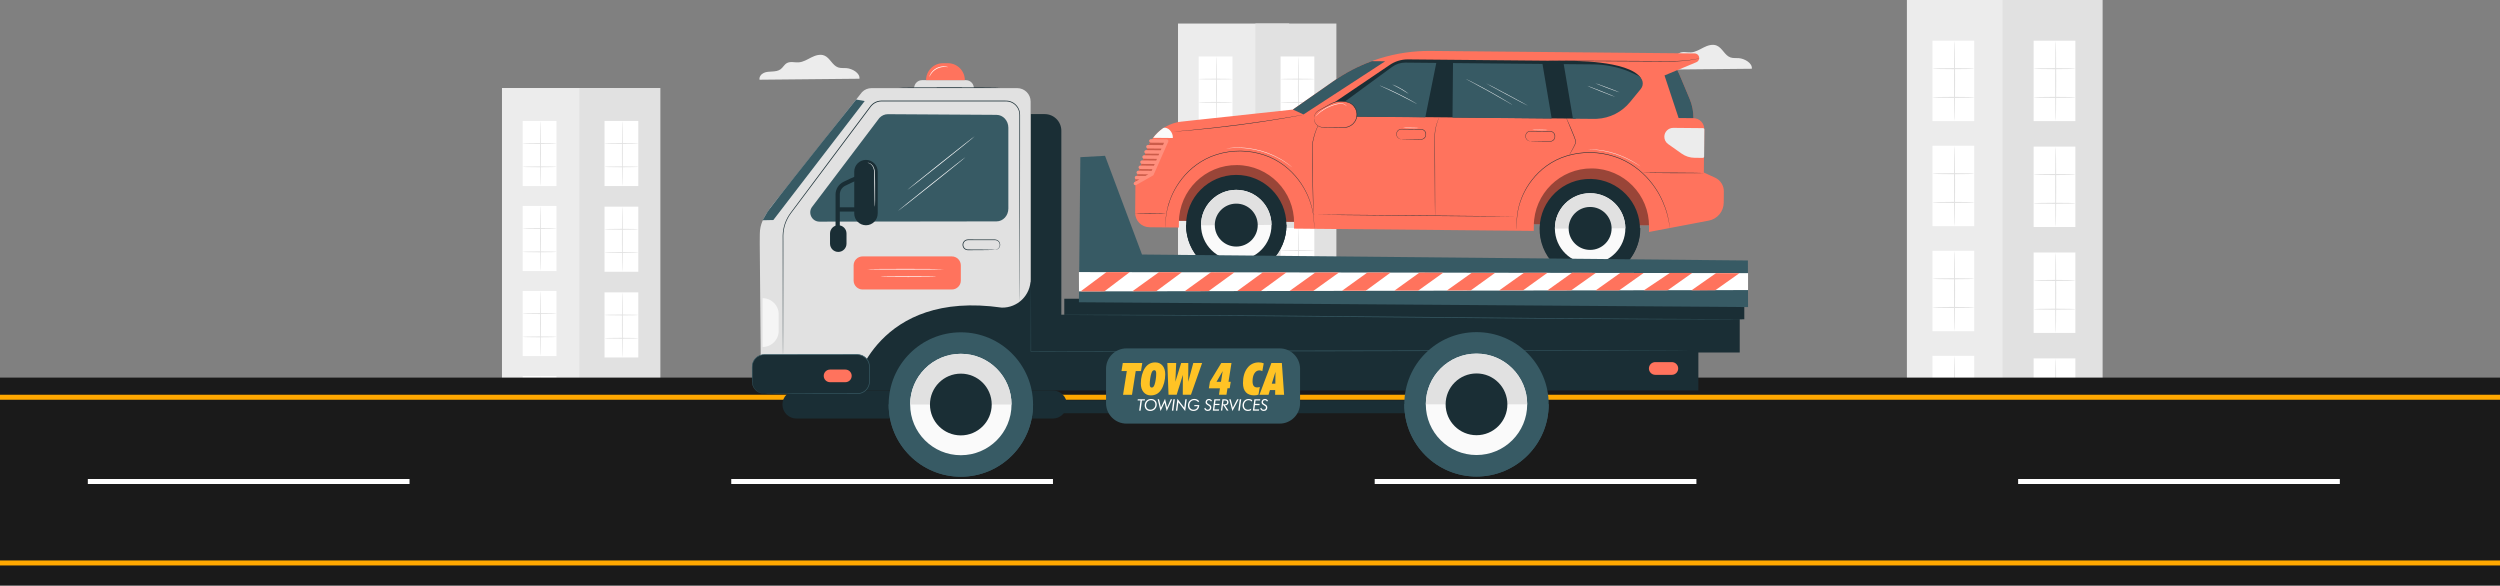 <svg xmlns="http://www.w3.org/2000/svg" xmlns:xlink="http://www.w3.org/1999/xlink" id="Layer_1" x="0px" y="0px" viewBox="0 0 1080 253" style="enable-background:new 0 0 1080 253;" xml:space="preserve"><rect x="0" y="0" width="1080" height="253" fill="#808080" stroke="none"/><style type="text/css">	.st0{fill:#ECECEC;}	.st1{fill:#FFFFFF;}	.st2{fill:#E1E1E1;}	.st3{fill:#1A1A1A;}	.st4{fill:#FFA800;}	.st5{fill:#FF735D;}	.st6{opacity:0.4;}	.st7{fill:#375A64;}	.st8{opacity:0.2;}	.st9{fill:#1A2E35;}	.st10{fill:#FAFAFA;}	.st11{fill:#F5F5F5;}	.st12{fill:#FFC325;}</style><g>	<g>		<g>			<g>				<g>					<rect x="216.85" y="38.02" class="st0" width="48.01" height="203.01"></rect>				</g>			</g>		</g>		<g>			<g>				<g>					<g>						<rect x="225.8" y="52.25" class="st1" width="14.59" height="28.12"></rect>					</g>				</g>			</g>			<g>				<g>					<g>						<g>							<path class="st2" d="M233.51,80.37c-0.11,0-0.2-6.29-0.2-14.06c0-7.77,0.09-14.06,0.2-14.06c0.11,0,0.2,6.29,0.2,14.06        C233.7,74.07,233.62,80.37,233.51,80.37z"></path>						</g>					</g>				</g>			</g>			<g>				<g>					<g>						<g>							<path class="st2" d="M240.39,62.02c0,0.11-3.27,0.2-7.3,0.2c-4.03,0-7.3-0.09-7.3-0.2c0-0.11,3.27-0.19,7.3-0.19        C237.13,61.82,240.39,61.91,240.39,62.02z"></path>						</g>					</g>				</g>			</g>			<g>				<g>					<g>						<g>							<path class="st2" d="M240.47,72.07c0,0.11-3.29,0.19-7.35,0.19c-4.06,0-7.36-0.09-7.36-0.19c0-0.11,3.29-0.2,7.36-0.2        C237.18,71.88,240.47,71.96,240.47,72.07z"></path>						</g>					</g>				</g>			</g>		</g>		<g>			<g>				<g>					<g>						<rect x="225.8" y="88.98" class="st1" width="14.59" height="28.12"></rect>					</g>				</g>			</g>			<g>				<g>					<g>						<g>							<path class="st2" d="M233.51,117.09c-0.11,0-0.2-6.29-0.2-14.06c0-7.77,0.09-14.06,0.2-14.06c0.11,0,0.2,6.29,0.2,14.06        C233.7,110.8,233.62,117.09,233.51,117.09z"></path>						</g>					</g>				</g>			</g>			<g>				<g>					<g>						<g>							<path class="st2" d="M240.39,98.74c0,0.11-3.27,0.2-7.3,0.2c-4.03,0-7.3-0.09-7.3-0.2c0-0.11,3.27-0.2,7.3-0.2        C237.13,98.55,240.39,98.64,240.39,98.74z"></path>						</g>					</g>				</g>			</g>			<g>				<g>					<g>						<g>							<path class="st2" d="M240.47,108.8c0,0.11-3.29,0.2-7.35,0.2c-4.06,0-7.36-0.09-7.36-0.2c0-0.11,3.29-0.2,7.36-0.2        C237.18,108.6,240.47,108.69,240.47,108.8z"></path>						</g>					</g>				</g>			</g>		</g>		<g>			<g>				<g>					<g>						<rect x="225.8" y="125.7" class="st1" width="14.59" height="28.12"></rect>					</g>				</g>			</g>			<g>				<g>					<g>						<g>							<path class="st2" d="M233.51,153.82c-0.11,0-0.2-6.29-0.2-14.06c0-7.77,0.09-14.06,0.2-14.06c0.11,0,0.2,6.29,0.2,14.06        C233.7,147.52,233.62,153.82,233.51,153.82z"></path>						</g>					</g>				</g>			</g>			<g>				<g>					<g>						<g>							<path class="st2" d="M240.39,135.47c0,0.11-3.27,0.2-7.3,0.2c-4.03,0-7.3-0.09-7.3-0.2c0-0.11,3.27-0.19,7.3-0.19        C237.13,135.28,240.39,135.36,240.39,135.47z"></path>						</g>					</g>				</g>			</g>			<g>				<g>					<g>						<g>							<path class="st2" d="M240.47,145.53c0,0.11-3.29,0.2-7.35,0.2c-4.06,0-7.36-0.09-7.36-0.2c0-0.11,3.29-0.2,7.36-0.2        C237.18,145.33,240.47,145.42,240.47,145.53z"></path>						</g>					</g>				</g>			</g>		</g>		<g>			<g>				<g>					<g>						<rect x="225.8" y="162.43" class="st1" width="14.59" height="28.12"></rect>					</g>				</g>			</g>			<g>				<g>					<g>						<g>							<path class="st2" d="M233.51,190.55c-0.11,0-0.2-6.29-0.2-14.06c0-7.77,0.09-14.06,0.2-14.06c0.11,0,0.2,6.29,0.2,14.06        C233.7,184.25,233.62,190.55,233.51,190.55z"></path>						</g>					</g>				</g>			</g>			<g>				<g>					<g>						<g>							<path class="st2" d="M240.39,172.2c0,0.11-3.27,0.2-7.3,0.2c-4.03,0-7.3-0.09-7.3-0.2c0-0.11,3.27-0.19,7.3-0.19        C237.13,172,240.39,172.09,240.39,172.2z"></path>						</g>					</g>				</g>			</g>			<g>				<g>					<g>						<g>							<path class="st2" d="M240.47,182.25c0,0.11-3.29,0.2-7.35,0.2c-4.06,0-7.36-0.09-7.36-0.2s3.29-0.2,7.36-0.2        C237.18,182.06,240.47,182.15,240.47,182.25z"></path>						</g>					</g>				</g>			</g>		</g>		<g>			<g>				<g>					<rect x="250.3" y="38.02" class="st2" width="34.98" height="203.01"></rect>				</g>			</g>		</g>		<g>			<g>				<g>					<g>						<rect x="261.16" y="52.25" class="st1" width="14.59" height="28.12"></rect>					</g>				</g>			</g>			<g>				<g>					<g>						<g>							<path class="st2" d="M268.87,80.37c-0.11,0-0.2-6.29-0.2-14.06c0-7.77,0.09-14.06,0.2-14.06c0.11,0,0.19,6.29,0.19,14.06        C269.06,74.07,268.97,80.37,268.87,80.37z"></path>						</g>					</g>				</g>			</g>			<g>				<g>					<g>						<g>							<path class="st2" d="M275.75,62.02c0,0.11-3.27,0.2-7.3,0.2c-4.03,0-7.3-0.09-7.3-0.2c0-0.11,3.27-0.19,7.3-0.19        C272.48,61.82,275.75,61.91,275.75,62.02z"></path>						</g>					</g>				</g>			</g>			<g>				<g>					<g>						<g>							<path class="st2" d="M275.83,72.07c0,0.11-3.29,0.19-7.35,0.19c-4.06,0-7.36-0.09-7.36-0.19c0-0.11,3.29-0.2,7.36-0.2        C272.53,71.88,275.83,71.96,275.83,72.07z"></path>						</g>					</g>				</g>			</g>		</g>		<g>			<g>				<g>					<g>						<rect x="261.16" y="89.28" class="st1" width="14.59" height="28.12"></rect>					</g>				</g>			</g>			<g>				<g>					<g>						<g>							<path class="st2" d="M268.87,117.39c-0.11,0-0.2-6.29-0.2-14.06c0-7.77,0.09-14.06,0.2-14.06c0.11,0,0.19,6.29,0.19,14.06        C269.06,111.1,268.97,117.39,268.87,117.39z"></path>						</g>					</g>				</g>			</g>			<g>				<g>					<g>						<g>							<path class="st2" d="M275.75,99.05c0,0.11-3.27,0.2-7.3,0.2c-4.03,0-7.3-0.09-7.3-0.2c0-0.11,3.27-0.2,7.3-0.2        C272.48,98.85,275.75,98.94,275.75,99.05z"></path>						</g>					</g>				</g>			</g>			<g>				<g>					<g>						<g>							<path class="st2" d="M275.83,109.1c0,0.11-3.29,0.2-7.35,0.2c-4.06,0-7.36-0.09-7.36-0.2c0-0.11,3.29-0.19,7.36-0.19        C272.53,108.91,275.83,108.99,275.83,109.1z"></path>						</g>					</g>				</g>			</g>		</g>		<g>			<g>				<g>					<g>						<rect x="261.16" y="126.31" class="st1" width="14.59" height="28.12"></rect>					</g>				</g>			</g>			<g>				<g>					<g>						<g>							<path class="st2" d="M268.87,154.42c-0.11,0-0.2-6.29-0.2-14.06c0-7.77,0.09-14.06,0.2-14.06c0.11,0,0.19,6.29,0.19,14.06        C269.06,148.13,268.97,154.42,268.87,154.42z"></path>						</g>					</g>				</g>			</g>			<g>				<g>					<g>						<g>							<path class="st2" d="M275.75,136.07c0,0.11-3.27,0.2-7.3,0.2c-4.03,0-7.3-0.09-7.3-0.2c0-0.11,3.27-0.2,7.3-0.2        C272.48,135.88,275.75,135.97,275.75,136.07z"></path>						</g>					</g>				</g>			</g>			<g>				<g>					<g>						<g>							<path class="st2" d="M275.83,146.13c0,0.11-3.29,0.2-7.35,0.2c-4.06,0-7.36-0.09-7.36-0.2c0-0.11,3.29-0.2,7.36-0.2        C272.53,145.93,275.83,146.02,275.83,146.13z"></path>						</g>					</g>				</g>			</g>		</g>		<g>			<g>				<g>					<g>						<rect x="261.16" y="163.33" class="st1" width="14.59" height="28.12"></rect>					</g>				</g>			</g>			<g>				<g>					<g>						<g>							<path class="st2" d="M268.87,191.45c-0.11,0-0.2-6.29-0.2-14.06c0-7.77,0.09-14.06,0.2-14.06c0.11,0,0.19,6.29,0.19,14.06        C269.06,185.16,268.97,191.45,268.87,191.45z"></path>						</g>					</g>				</g>			</g>			<g>				<g>					<g>						<g>							<path class="st2" d="M275.75,173.1c0,0.11-3.27,0.2-7.3,0.2c-4.03,0-7.3-0.09-7.3-0.2c0-0.11,3.27-0.19,7.3-0.19        C272.48,172.91,275.75,172.99,275.75,173.1z"></path>						</g>					</g>				</g>			</g>			<g>				<g>					<g>						<g>							<path class="st2" d="M275.83,183.16c0,0.11-3.29,0.2-7.35,0.2c-4.06,0-7.36-0.09-7.36-0.2c0-0.11,3.29-0.2,7.36-0.2        C272.53,182.96,275.83,183.05,275.83,183.16z"></path>						</g>					</g>				</g>			</g>		</g>		<g>			<g>				<g>					<g>						<rect x="225.8" y="199.16" class="st1" width="14.59" height="28.12"></rect>					</g>				</g>			</g>			<g>				<g>					<g>						<g>							<path class="st2" d="M233.51,227.27c-0.11,0-0.2-6.29-0.2-14.06c0-7.77,0.09-14.06,0.2-14.06c0.11,0,0.2,6.29,0.2,14.06        C233.7,220.98,233.62,227.27,233.51,227.27z"></path>						</g>					</g>				</g>			</g>			<g>				<g>					<g>						<g>							<path class="st2" d="M240.39,208.92c0,0.11-3.27,0.2-7.3,0.2c-4.03,0-7.3-0.09-7.3-0.2c0-0.11,3.27-0.2,7.3-0.2        C237.13,208.73,240.39,208.82,240.39,208.92z"></path>						</g>					</g>				</g>			</g>			<g>				<g>					<g>						<g>							<path class="st2" d="M240.47,218.98c0,0.11-3.29,0.2-7.35,0.2c-4.06,0-7.36-0.09-7.36-0.2s3.29-0.2,7.36-0.2        C237.18,218.79,240.47,218.87,240.47,218.98z"></path>						</g>					</g>				</g>			</g>		</g>		<g>			<g>				<g>					<g>						<rect x="261.16" y="200.36" class="st1" width="14.59" height="28.12"></rect>					</g>				</g>			</g>			<g>				<g>					<g>						<g>							<path class="st2" d="M268.87,228.48c-0.11,0-0.2-6.29-0.2-14.06c0-7.77,0.09-14.06,0.2-14.06c0.11,0,0.19,6.29,0.19,14.06        C269.06,222.18,268.97,228.48,268.87,228.48z"></path>						</g>					</g>				</g>			</g>			<g>				<g>					<g>						<g>							<path class="st2" d="M275.75,210.13c0,0.11-3.27,0.2-7.3,0.2c-4.03,0-7.3-0.09-7.3-0.2c0-0.11,3.27-0.19,7.3-0.19        C272.48,209.94,275.75,210.02,275.75,210.13z"></path>						</g>					</g>				</g>			</g>			<g>				<g>					<g>						<g>							<path class="st2" d="M275.83,220.19c0,0.11-3.29,0.2-7.35,0.2c-4.06,0-7.36-0.09-7.36-0.2c0-0.11,3.29-0.2,7.36-0.2        C272.53,219.99,275.83,220.08,275.83,220.19z"></path>						</g>					</g>				</g>			</g>		</g>	</g>	<g>		<g>			<g>				<g>					<rect x="508.9" y="10.17" class="st0" width="48.01" height="203.01"></rect>				</g>			</g>		</g>		<g>			<g>				<g>					<g>						<rect x="517.84" y="24.4" class="st1" width="14.59" height="28.12"></rect>					</g>				</g>			</g>			<g>				<g>					<g>						<g>							<path class="st2" d="M525.55,52.52c-0.11,0-0.2-6.29-0.2-14.06c0-7.77,0.09-14.06,0.2-14.06c0.11,0,0.2,6.29,0.2,14.06        C525.75,46.22,525.66,52.52,525.55,52.52z"></path>						</g>					</g>				</g>			</g>			<g>				<g>					<g>						<g>							<path class="st2" d="M532.44,34.17c0,0.11-3.27,0.2-7.3,0.2c-4.03,0-7.3-0.09-7.3-0.2c0-0.11,3.27-0.19,7.3-0.19        C529.17,33.98,532.44,34.06,532.44,34.17z"></path>						</g>					</g>				</g>			</g>			<g>				<g>					<g>						<g>							<path class="st2" d="M532.51,44.23c0,0.11-3.29,0.19-7.35,0.19c-4.06,0-7.36-0.09-7.36-0.19c0-0.11,3.29-0.2,7.36-0.2        C529.22,44.03,532.51,44.12,532.51,44.23z"></path>						</g>					</g>				</g>			</g>		</g>		<g>			<g>				<g>					<g>						<rect x="517.84" y="61.13" class="st1" width="14.59" height="28.12"></rect>					</g>				</g>			</g>			<g>				<g>					<g>						<g>							<path class="st2" d="M525.55,89.25c-0.11,0-0.2-6.29-0.2-14.06c0-7.77,0.09-14.06,0.2-14.06c0.11,0,0.2,6.29,0.2,14.06        C525.75,82.95,525.66,89.25,525.55,89.25z"></path>						</g>					</g>				</g>			</g>			<g>				<g>					<g>						<g>							<path class="st2" d="M532.44,70.9c0,0.11-3.27,0.2-7.3,0.2c-4.03,0-7.3-0.09-7.3-0.2c0-0.11,3.27-0.2,7.3-0.2        C529.17,70.7,532.44,70.79,532.44,70.9z"></path>						</g>					</g>				</g>			</g>			<g>				<g>					<g>						<g>							<path class="st2" d="M532.51,80.95c0,0.11-3.29,0.2-7.35,0.2c-4.06,0-7.36-0.09-7.36-0.2c0-0.11,3.29-0.2,7.36-0.2        C529.22,80.76,532.51,80.85,532.51,80.95z"></path>						</g>					</g>				</g>			</g>		</g>		<g>			<g>				<g>					<g>						<rect x="517.84" y="97.86" class="st1" width="14.59" height="28.12"></rect>					</g>				</g>			</g>			<g>				<g>					<g>						<g>							<path class="st2" d="M525.55,125.97c-0.11,0-0.2-6.29-0.2-14.06c0-7.77,0.09-14.06,0.2-14.06c0.11,0,0.2,6.29,0.2,14.06        C525.75,119.68,525.66,125.97,525.55,125.97z"></path>						</g>					</g>				</g>			</g>			<g>				<g>					<g>						<g>							<path class="st2" d="M532.44,107.62c0,0.11-3.27,0.2-7.3,0.2c-4.03,0-7.3-0.09-7.3-0.2c0-0.11,3.27-0.19,7.3-0.19        C529.17,107.43,532.44,107.52,532.44,107.62z"></path>						</g>					</g>				</g>			</g>			<g>				<g>					<g>						<g>							<path class="st2" d="M532.51,117.68c0,0.11-3.29,0.2-7.35,0.2c-4.06,0-7.36-0.09-7.36-0.2c0-0.11,3.29-0.2,7.36-0.2        C529.22,117.48,532.51,117.57,532.51,117.68z"></path>						</g>					</g>				</g>			</g>		</g>		<g>			<g>				<g>					<g>						<rect x="517.84" y="134.58" class="st1" width="14.59" height="28.12"></rect>					</g>				</g>			</g>			<g>				<g>					<g>						<g>							<path class="st2" d="M525.55,162.7c-0.11,0-0.2-6.29-0.2-14.06c0-7.77,0.09-14.06,0.2-14.06c0.11,0,0.2,6.29,0.2,14.06        C525.75,156.41,525.66,162.7,525.55,162.7z"></path>						</g>					</g>				</g>			</g>			<g>				<g>					<g>						<g>							<path class="st2" d="M532.44,144.35c0,0.11-3.27,0.2-7.3,0.2c-4.03,0-7.3-0.09-7.3-0.2c0-0.11,3.27-0.19,7.3-0.19        C529.17,144.16,532.44,144.24,532.44,144.35z"></path>						</g>					</g>				</g>			</g>			<g>				<g>					<g>						<g>							<path class="st2" d="M532.51,154.41c0,0.11-3.29,0.2-7.35,0.2c-4.06,0-7.36-0.09-7.36-0.2c0-0.11,3.29-0.2,7.36-0.2        C529.22,154.21,532.51,154.3,532.51,154.41z"></path>						</g>					</g>				</g>			</g>		</g>		<g>			<g>				<g>					<rect x="542.34" y="10.17" class="st2" width="34.98" height="203.01"></rect>				</g>			</g>		</g>		<g>			<g>				<g>					<g>						<rect x="553.2" y="24.4" class="st1" width="14.59" height="28.12"></rect>					</g>				</g>			</g>			<g>				<g>					<g>						<g>							<path class="st2" d="M560.91,52.52c-0.11,0-0.2-6.29-0.2-14.06c0-7.77,0.09-14.06,0.2-14.06c0.11,0,0.19,6.29,0.19,14.06        C561.1,46.22,561.02,52.52,560.91,52.52z"></path>						</g>					</g>				</g>			</g>			<g>				<g>					<g>						<g>							<path class="st2" d="M567.79,34.17c0,0.11-3.27,0.2-7.3,0.2c-4.03,0-7.3-0.09-7.3-0.2c0-0.11,3.27-0.19,7.3-0.19        C564.53,33.98,567.79,34.06,567.79,34.17z"></path>						</g>					</g>				</g>			</g>			<g>				<g>					<g>						<g>							<path class="st2" d="M567.87,44.23c0,0.11-3.29,0.19-7.35,0.19c-4.06,0-7.36-0.09-7.36-0.19c0-0.11,3.29-0.2,7.36-0.2        C564.58,44.03,567.87,44.12,567.87,44.23z"></path>						</g>					</g>				</g>			</g>		</g>		<g>			<g>				<g>					<g>						<rect x="553.2" y="61.43" class="st1" width="14.59" height="28.12"></rect>					</g>				</g>			</g>			<g>				<g>					<g>						<g>							<path class="st2" d="M560.91,89.55c-0.11,0-0.2-6.29-0.2-14.06c0-7.77,0.09-14.06,0.2-14.06c0.11,0,0.19,6.29,0.19,14.06        C561.1,83.25,561.02,89.55,560.91,89.55z"></path>						</g>					</g>				</g>			</g>			<g>				<g>					<g>						<g>							<path class="st2" d="M567.79,71.2c0,0.11-3.27,0.2-7.3,0.2c-4.03,0-7.3-0.09-7.3-0.2c0-0.11,3.27-0.2,7.3-0.2        C564.53,71,567.79,71.09,567.79,71.2z"></path>						</g>					</g>				</g>			</g>			<g>				<g>					<g>						<g>							<path class="st2" d="M567.87,81.25c0,0.11-3.29,0.2-7.35,0.2c-4.06,0-7.36-0.09-7.36-0.2c0-0.11,3.29-0.19,7.36-0.19        C564.58,81.06,567.87,81.15,567.87,81.25z"></path>						</g>					</g>				</g>			</g>		</g>		<g>			<g>				<g>					<g>						<rect x="553.2" y="98.46" class="st1" width="14.59" height="28.12"></rect>					</g>				</g>			</g>			<g>				<g>					<g>						<g>							<path class="st2" d="M560.91,126.58c-0.11,0-0.2-6.29-0.2-14.06c0-7.77,0.09-14.06,0.2-14.06c0.11,0,0.19,6.29,0.19,14.06        C561.1,120.28,561.02,126.58,560.91,126.58z"></path>						</g>					</g>				</g>			</g>			<g>				<g>					<g>						<g>							<path class="st2" d="M567.79,108.23c0,0.11-3.27,0.2-7.3,0.2c-4.03,0-7.3-0.09-7.3-0.2c0-0.11,3.27-0.2,7.3-0.2        C564.53,108.03,567.79,108.12,567.79,108.23z"></path>						</g>					</g>				</g>			</g>			<g>				<g>					<g>						<g>							<path class="st2" d="M567.87,118.28c0,0.11-3.29,0.2-7.35,0.2c-4.06,0-7.36-0.09-7.36-0.2c0-0.11,3.29-0.2,7.36-0.2        C564.58,118.09,567.87,118.18,567.87,118.28z"></path>						</g>					</g>				</g>			</g>		</g>		<g>			<g>				<g>					<g>						<rect x="553.2" y="135.49" class="st1" width="14.59" height="28.12"></rect>					</g>				</g>			</g>			<g>				<g>					<g>						<g>							<path class="st2" d="M560.91,163.6c-0.11,0-0.2-6.29-0.2-14.06c0-7.77,0.09-14.06,0.2-14.06c0.11,0,0.19,6.29,0.19,14.06        C561.1,157.31,561.02,163.6,560.91,163.6z"></path>						</g>					</g>				</g>			</g>			<g>				<g>					<g>						<g>							<path class="st2" d="M567.79,145.26c0,0.11-3.27,0.2-7.3,0.2c-4.03,0-7.3-0.09-7.3-0.2c0-0.11,3.27-0.19,7.3-0.19        C564.53,145.06,567.79,145.15,567.79,145.26z"></path>						</g>					</g>				</g>			</g>			<g>				<g>					<g>						<g>							<path class="st2" d="M567.87,155.31c0,0.11-3.29,0.2-7.35,0.2c-4.06,0-7.36-0.09-7.36-0.2c0-0.11,3.29-0.2,7.36-0.2        C564.58,155.12,567.87,155.2,567.87,155.31z"></path>						</g>					</g>				</g>			</g>		</g>		<g>			<g>				<g>					<g>						<rect x="517.84" y="171.31" class="st1" width="14.59" height="28.12"></rect>					</g>				</g>			</g>			<g>				<g>					<g>						<g>							<path class="st2" d="M525.55,199.43c-0.11,0-0.2-6.29-0.2-14.06c0-7.77,0.09-14.06,0.2-14.06c0.11,0,0.2,6.29,0.2,14.06        C525.75,193.13,525.66,199.43,525.55,199.43z"></path>						</g>					</g>				</g>			</g>			<g>				<g>					<g>						<g>							<path class="st2" d="M532.44,181.08c0,0.11-3.27,0.2-7.3,0.2c-4.03,0-7.3-0.09-7.3-0.2c0-0.11,3.27-0.2,7.3-0.2        C529.17,180.88,532.44,180.97,532.44,181.08z"></path>						</g>					</g>				</g>			</g>			<g>				<g>					<g>						<g>							<path class="st2" d="M532.51,191.13c0,0.11-3.29,0.2-7.35,0.2c-4.06,0-7.36-0.09-7.36-0.2c0-0.11,3.29-0.2,7.36-0.2        C529.22,190.94,532.51,191.03,532.51,191.13z"></path>						</g>					</g>				</g>			</g>		</g>		<g>			<g>				<g>					<g>						<rect x="553.2" y="172.52" class="st1" width="14.59" height="28.12"></rect>					</g>				</g>			</g>			<g>				<g>					<g>						<g>							<path class="st2" d="M560.91,200.63c-0.11,0-0.2-6.29-0.2-14.06c0-7.77,0.09-14.06,0.2-14.06c0.11,0,0.19,6.29,0.19,14.06        C561.1,194.34,561.02,200.63,560.91,200.63z"></path>						</g>					</g>				</g>			</g>			<g>				<g>					<g>						<g>							<path class="st2" d="M567.79,182.28c0,0.11-3.27,0.2-7.3,0.2c-4.03,0-7.3-0.09-7.3-0.2c0-0.11,3.27-0.19,7.3-0.19        C564.53,182.09,567.79,182.18,567.79,182.28z"></path>						</g>					</g>				</g>			</g>			<g>				<g>					<g>						<g>							<path class="st2" d="M567.87,192.34c0,0.11-3.29,0.2-7.35,0.2c-4.06,0-7.36-0.09-7.36-0.2c0-0.11,3.29-0.2,7.36-0.2        C564.58,192.14,567.87,192.23,567.87,192.34z"></path>						</g>					</g>				</g>			</g>		</g>	</g>	<g>		<g>			<g>				<g>					<rect x="823.78" y="0" class="st0" width="59.31" height="250.83"></rect>				</g>			</g>		</g>		<g>			<g>				<g>					<g>						<rect x="834.84" y="17.58" class="st1" width="18.03" height="34.74"></rect>					</g>				</g>			</g>			<g>				<g>					<g>						<g>							<path class="st2" d="M844.36,52.32c-0.13,0-0.24-7.78-0.24-17.37c0-9.6,0.11-17.37,0.24-17.37c0.13,0,0.24,7.78,0.24,17.37        C844.6,44.55,844.49,52.32,844.36,52.32z"></path>						</g>					</g>				</g>			</g>			<g>				<g>					<g>						<g>							<path class="st2" d="M852.87,29.65c0,0.13-4.04,0.24-9.01,0.24c-4.98,0-9.01-0.11-9.01-0.24c0-0.13,4.04-0.24,9.01-0.24        C848.83,29.41,852.87,29.52,852.87,29.65z"></path>						</g>					</g>				</g>			</g>			<g>				<g>					<g>						<g>							<path class="st2" d="M852.96,42.08c0,0.13-4.07,0.24-9.09,0.24c-5.02,0-9.09-0.11-9.09-0.24c0-0.13,4.07-0.24,9.09-0.24        C848.89,41.83,852.96,41.94,852.96,42.08z"></path>						</g>					</g>				</g>			</g>		</g>		<g>			<g>				<g>					<g>						<rect x="834.84" y="62.96" class="st1" width="18.03" height="34.74"></rect>					</g>				</g>			</g>			<g>				<g>					<g>						<g>							<path class="st2" d="M844.36,97.7c-0.13,0-0.24-7.78-0.24-17.37c0-9.6,0.11-17.37,0.24-17.37c0.13,0,0.24,7.78,0.24,17.37        C844.6,89.92,844.49,97.7,844.36,97.7z"></path>						</g>					</g>				</g>			</g>			<g>				<g>					<g>						<g>							<path class="st2" d="M852.87,75.03c0,0.13-4.04,0.24-9.01,0.24c-4.98,0-9.01-0.11-9.01-0.24c0-0.13,4.04-0.24,9.01-0.24        C848.83,74.79,852.87,74.9,852.87,75.03z"></path>						</g>					</g>				</g>			</g>			<g>				<g>					<g>						<g>							<path class="st2" d="M852.96,87.45c0,0.13-4.07,0.24-9.09,0.24c-5.02,0-9.09-0.11-9.09-0.24c0-0.13,4.07-0.24,9.09-0.24        C848.89,87.21,852.96,87.32,852.96,87.45z"></path>						</g>					</g>				</g>			</g>		</g>		<g>			<g>				<g>					<g>						<rect x="834.84" y="108.34" class="st1" width="18.03" height="34.74"></rect>					</g>				</g>			</g>			<g>				<g>					<g>						<g>							<path class="st2" d="M844.36,143.08c-0.13,0-0.24-7.78-0.24-17.37c0-9.6,0.11-17.37,0.24-17.37c0.13,0,0.24,7.78,0.24,17.37        C844.6,135.3,844.49,143.08,844.36,143.08z"></path>						</g>					</g>				</g>			</g>			<g>				<g>					<g>						<g>							<path class="st2" d="M852.87,120.41c0,0.13-4.04,0.24-9.01,0.24c-4.98,0-9.01-0.11-9.01-0.24c0-0.13,4.04-0.24,9.01-0.24        C848.83,120.17,852.87,120.28,852.87,120.41z"></path>						</g>					</g>				</g>			</g>			<g>				<g>					<g>						<g>							<path class="st2" d="M852.96,132.83c0,0.13-4.07,0.24-9.09,0.24c-5.02,0-9.09-0.11-9.09-0.24c0-0.13,4.07-0.24,9.09-0.24        C848.89,132.59,852.96,132.7,852.96,132.83z"></path>						</g>					</g>				</g>			</g>		</g>		<g>			<g>				<g>					<g>						<rect x="834.84" y="153.72" class="st1" width="18.03" height="34.74"></rect>					</g>				</g>			</g>			<g>				<g>					<g>						<g>							<path class="st2" d="M844.36,188.46c-0.13,0-0.24-7.78-0.24-17.37c0-9.6,0.11-17.37,0.24-17.37c0.13,0,0.24,7.78,0.24,17.37        C844.6,180.68,844.49,188.46,844.36,188.46z"></path>						</g>					</g>				</g>			</g>			<g>				<g>					<g>						<g>							<path class="st2" d="M852.87,165.79c0,0.13-4.04,0.24-9.01,0.24c-4.98,0-9.01-0.11-9.01-0.24c0-0.13,4.04-0.24,9.01-0.24        C848.83,165.55,852.87,165.65,852.87,165.79z"></path>						</g>					</g>				</g>			</g>			<g>				<g>					<g>						<g>							<path class="st2" d="M852.96,178.21c0,0.13-4.07,0.24-9.09,0.24c-5.02,0-9.09-0.11-9.09-0.24c0-0.13,4.07-0.24,9.09-0.24        C848.89,177.97,852.96,178.08,852.96,178.21z"></path>						</g>					</g>				</g>			</g>		</g>		<g>			<g>				<g>					<rect x="865.11" y="0" class="st2" width="43.22" height="250.83"></rect>				</g>			</g>		</g>		<g>			<g>				<g>					<g>						<rect x="878.53" y="17.58" class="st1" width="18.03" height="34.74"></rect>					</g>				</g>			</g>			<g>				<g>					<g>						<g>							<path class="st2" d="M888.05,52.32c-0.13,0-0.24-7.78-0.24-17.37c0-9.6,0.11-17.37,0.24-17.37c0.13,0,0.24,7.78,0.24,17.37        C888.29,44.55,888.18,52.32,888.05,52.32z"></path>						</g>					</g>				</g>			</g>			<g>				<g>					<g>						<g>							<path class="st2" d="M896.55,29.65c0,0.13-4.04,0.24-9.01,0.24c-4.98,0-9.01-0.11-9.01-0.24c0-0.13,4.04-0.24,9.01-0.24        C892.52,29.41,896.55,29.52,896.55,29.65z"></path>						</g>					</g>				</g>			</g>			<g>				<g>					<g>						<g>							<path class="st2" d="M896.65,42.08c0,0.13-4.07,0.24-9.09,0.24c-5.02,0-9.09-0.11-9.09-0.24c0-0.13,4.07-0.24,9.09-0.24        C892.58,41.83,896.65,41.94,896.65,42.08z"></path>						</g>					</g>				</g>			</g>		</g>		<g>			<g>				<g>					<g>						<rect x="878.53" y="63.33" class="st1" width="18.03" height="34.74"></rect>					</g>				</g>			</g>			<g>				<g>					<g>						<g>							<path class="st2" d="M888.05,98.07c-0.13,0-0.24-7.78-0.24-17.37c0-9.6,0.11-17.37,0.24-17.37c0.13,0,0.24,7.78,0.24,17.37        C888.29,90.3,888.18,98.07,888.05,98.07z"></path>						</g>					</g>				</g>			</g>			<g>				<g>					<g>						<g>							<path class="st2" d="M896.55,75.4c0,0.13-4.04,0.24-9.01,0.24c-4.98,0-9.01-0.11-9.01-0.24s4.04-0.24,9.01-0.24        C892.52,75.16,896.55,75.27,896.55,75.4z"></path>						</g>					</g>				</g>			</g>			<g>				<g>					<g>						<g>							<path class="st2" d="M896.65,87.83c0,0.13-4.07,0.24-9.09,0.24c-5.02,0-9.09-0.11-9.09-0.24c0-0.13,4.07-0.24,9.09-0.24        C892.58,87.59,896.65,87.69,896.65,87.83z"></path>						</g>					</g>				</g>			</g>		</g>		<g>			<g>				<g>					<g>						<rect x="878.53" y="109.08" class="st1" width="18.03" height="34.74"></rect>					</g>				</g>			</g>			<g>				<g>					<g>						<g>							<path class="st2" d="M888.05,143.82c-0.13,0-0.24-7.78-0.24-17.37c0-9.6,0.11-17.37,0.24-17.37c0.13,0,0.24,7.78,0.24,17.37        C888.29,136.05,888.18,143.82,888.05,143.82z"></path>						</g>					</g>				</g>			</g>			<g>				<g>					<g>						<g>							<path class="st2" d="M896.55,121.15c0,0.13-4.04,0.24-9.01,0.24c-4.98,0-9.01-0.11-9.01-0.24s4.04-0.24,9.01-0.24        C892.52,120.91,896.55,121.02,896.55,121.15z"></path>						</g>					</g>				</g>			</g>			<g>				<g>					<g>						<g>							<path class="st2" d="M896.65,133.58c0,0.13-4.07,0.24-9.09,0.24c-5.02,0-9.09-0.11-9.09-0.24c0-0.13,4.07-0.24,9.09-0.24        C892.58,133.34,896.65,133.44,896.65,133.58z"></path>						</g>					</g>				</g>			</g>		</g>		<g>			<g>				<g>					<g>						<rect x="878.53" y="154.83" class="st1" width="18.03" height="34.74"></rect>					</g>				</g>			</g>			<g>				<g>					<g>						<g>							<path class="st2" d="M888.05,189.58c-0.13,0-0.24-7.78-0.24-17.37c0-9.6,0.11-17.37,0.24-17.37c0.13,0,0.24,7.78,0.24,17.37        C888.29,181.8,888.18,189.58,888.05,189.58z"></path>						</g>					</g>				</g>			</g>			<g>				<g>					<g>						<g>							<path class="st2" d="M896.55,166.9c0,0.13-4.04,0.24-9.01,0.24c-4.98,0-9.01-0.11-9.01-0.24c0-0.13,4.04-0.24,9.01-0.24        C892.52,166.66,896.55,166.77,896.55,166.9z"></path>						</g>					</g>				</g>			</g>			<g>				<g>					<g>						<g>							<path class="st2" d="M896.65,179.33c0,0.13-4.07,0.24-9.09,0.24c-5.02,0-9.09-0.11-9.09-0.24c0-0.13,4.07-0.24,9.09-0.24        C892.58,179.09,896.65,179.2,896.65,179.33z"></path>						</g>					</g>				</g>			</g>		</g>		<g>			<g>				<g>					<g>						<rect x="834.84" y="199.1" class="st1" width="18.03" height="34.74"></rect>					</g>				</g>			</g>			<g>				<g>					<g>						<g>							<path class="st2" d="M844.36,233.84c-0.13,0-0.24-7.78-0.24-17.37c0-9.6,0.11-17.37,0.24-17.37c0.13,0,0.24,7.78,0.24,17.37        C844.6,226.06,844.49,233.84,844.36,233.84z"></path>						</g>					</g>				</g>			</g>			<g>				<g>					<g>						<g>							<path class="st2" d="M852.87,211.17c0,0.13-4.04,0.24-9.01,0.24c-4.98,0-9.01-0.11-9.01-0.24c0-0.13,4.04-0.24,9.01-0.24        C848.83,210.92,852.87,211.03,852.87,211.17z"></path>						</g>					</g>				</g>			</g>			<g>				<g>					<g>						<g>							<path class="st2" d="M852.96,223.59c0,0.13-4.07,0.24-9.09,0.24c-5.02,0-9.09-0.11-9.09-0.24c0-0.13,4.07-0.24,9.09-0.24        C848.89,223.35,852.96,223.46,852.96,223.59z"></path>						</g>					</g>				</g>			</g>		</g>		<g>			<g>				<g>					<g>						<rect x="878.53" y="200.59" class="st1" width="18.03" height="34.74"></rect>					</g>				</g>			</g>			<g>				<g>					<g>						<g>							<path class="st2" d="M888.05,235.33c-0.13,0-0.24-7.78-0.24-17.37c0-9.6,0.11-17.37,0.24-17.37c0.13,0,0.24,7.78,0.24,17.37        C888.29,227.55,888.18,235.33,888.05,235.33z"></path>						</g>					</g>				</g>			</g>			<g>				<g>					<g>						<g>							<path class="st2" d="M896.55,212.65c0,0.13-4.04,0.24-9.01,0.24c-4.98,0-9.01-0.11-9.01-0.24c0-0.13,4.04-0.24,9.01-0.24        C892.52,212.41,896.55,212.52,896.55,212.65z"></path>						</g>					</g>				</g>			</g>			<g>				<g>					<g>						<g>							<path class="st2" d="M896.65,225.08c0,0.13-4.07,0.24-9.09,0.24c-5.02,0-9.09-0.11-9.09-0.24c0-0.13,4.07-0.24,9.09-0.24        C892.58,224.84,896.65,224.95,896.65,225.08z"></path>						</g>					</g>				</g>			</g>		</g>	</g>	<g>		<g>			<path class="st0" d="M756.78,29.7c0.33-2.4-3.05-4.37-5.6-4.58c-1.21-0.1-2.47,0.09-3.62-0.31c-2.49-0.87-3.48-4.08-5.91-5.11    c-1.82-0.77-3.91-0.08-5.67,0.8c-1.76,0.89-3.5,2-5.47,2.13c-1.71,0.11-3.57-0.53-5.07,0.31c-1.12,0.62-1.7,1.91-2.73,2.67    c-1.01,0.74-2.32,0.9-3.57,0.97s-2.54,0.08-3.68,0.6c-1.14,0.52-2.08,1.72-1.84,2.95L756.78,29.7z"></path>		</g>	</g>	<g>		<g>			<path class="st0" d="M371.28,34.01c0.33-2.4-3.05-4.37-5.6-4.58c-1.21-0.1-2.47,0.09-3.62-0.31c-2.49-0.87-3.48-4.08-5.91-5.11    c-1.82-0.77-3.91-0.08-5.67,0.8c-1.76,0.89-3.5,2-5.47,2.13c-1.71,0.11-3.57-0.52-5.07,0.31c-1.12,0.62-1.7,1.91-2.73,2.67    c-1.01,0.74-2.32,0.9-3.57,0.97c-1.25,0.07-2.54,0.08-3.68,0.6c-1.14,0.52-2.08,1.72-1.84,2.95L371.28,34.01z"></path>		</g>	</g></g><g>	<rect x="-292.5" y="163.11" class="st3" width="1665" height="89.82"></rect>	<g>		<rect x="-292.5" y="170.53" class="st4" width="1665" height="2.16"></rect>	</g>	<g>		<rect x="-292.5" y="242.12" class="st4" width="1665" height="2.16"></rect>	</g>	<g>		<g>			<rect x="-1003.25" y="206.93" class="st1" width="68.31" height="2.16"></rect>		</g>		<g>			<path class="st1" d="M1844.71,209.09h-138.98v-2.16h138.98V209.09z M1566.74,209.09h-138.98v-2.16h138.98V209.09z     M1288.78,209.09H1149.8v-2.16h138.98V209.09z M1010.81,209.09H871.83v-2.16h138.98V209.09z M732.85,209.09H593.87v-2.16h138.98    V209.09z M454.89,209.09H315.9v-2.16h138.98V209.09z M176.92,209.09H37.94v-2.16h138.98V209.09z M-101.04,209.09h-138.98v-2.16    h138.98V209.09z M-379.01,209.09h-138.98v-2.16h138.98V209.09z M-656.97,209.09h-138.98v-2.16h138.98V209.09z"></path>		</g>		<g>			<rect x="1983.69" y="206.93" class="st1" width="68.31" height="2.16"></rect>		</g>	</g></g><g>	<g>		<g>			<g>				<g>											<rect x="504.58" y="67.45" transform="matrix(-1 -9.461614e-03 9.461614e-03 -1 1222.374 169.604)" class="st5" width="214.01" height="28.93"></rect>				</g>			</g>			<g class="st6">				<g>											<rect x="504.58" y="67.45" transform="matrix(-1 -9.461614e-03 9.461614e-03 -1 1222.374 169.604)" width="214.01" height="28.93"></rect>				</g>			</g>			<g>				<g>					<path class="st5" d="M495.74,63.91c2.36-6.26,8.04-10.66,14.69-11.38l48.1-5.2l17.66-12.35c12.27-8.59,26.92-13.12,41.9-12.98      l93.84,0.89c0,0,0,0,0,0l20.17,0.19c0.63,0.01,1.21,0.31,1.58,0.82c0.74,1.03,0.33,2.48-0.84,2.97l-8.25,3.44      c0.3,0.52,0.57,1.06,0.81,1.62l4.54,10.8c1.11,2.63,1.66,5.46,1.64,8.32c2.6,0.02,4.68,2.15,4.66,4.74l-0.18,18.74l4.85,2.22      c2.33,1.07,3.82,3.41,3.79,5.97l-0.05,4.86c-0.04,3.78-2.74,7.02-6.46,7.72l-25.83,4.91l0.02-2.33      c0.13-13.74-10.9-24.99-24.65-25.12h0c-13.74-0.13-24.99,10.9-25.12,24.65l-0.02,2.33l-103.56-0.98l0.02-2.33      c0.13-13.74-10.9-24.99-24.65-25.12h0c-13.74-0.13-24.99,10.9-25.12,24.65l-0.02,2.33l-12.71-0.12      c-3.43-0.03-6.19-2.84-6.16-6.27l0.13-14.21L495.74,63.91z"></path>				</g>			</g>			<g>				<g>					<path class="st7" d="M725.39,31.93l4.54,10.8c1.11,2.63,1.66,5.46,1.64,8.32l-6.41-0.06l-6.09-18.39l5.51-2.3      C724.88,30.83,725.16,31.37,725.39,31.93z"></path>				</g>			</g>			<g>				<g>					<path class="st5" d="M495.74,63.91c0.4-1.06,0.9-2.07,1.48-3.01l6.81,0.06l-6.3,14.25l-7.21,4.07l0.01-1.59L495.74,63.91z"></path>				</g>			</g>			<g class="st8">				<g>					<path d="M495.74,63.91c0.4-1.06,0.9-2.07,1.48-3.01l6.81,0.06l-6.3,14.25l-7.21,4.07l0.01-1.59L495.74,63.91z"></path>				</g>			</g>			<g>				<g>					<path class="st0" d="M735.61,68.2l-3.53-0.03c-2.02-0.02-3.98-0.65-5.63-1.82l-5.84-4.13c-1.03-0.73-1.63-1.91-1.62-3.17l0,0      c0.02-2.12,1.76-3.83,3.88-3.81l12.85,0.12c0.31,0,0.56,0.26,0.56,0.57l-0.1,11.72C736.18,67.96,735.93,68.21,735.61,68.2z"></path>				</g>			</g>			<g>				<g>					<path class="st5" d="M490.16,78.64l2.06-1.16l-1.25-0.01c-0.41,0-0.74-0.34-0.74-0.75c0-0.41,0.34-0.74,0.75-0.74l3.82,0.04      l1.29-0.73l-4.36-0.04c-0.41,0-0.74-0.34-0.74-0.75c0-0.41,0.34-0.74,0.75-0.74l5.79,0.05l0.33-0.74l-5.25-0.05      c-0.41,0-0.74-0.34-0.74-0.75c0-0.41,0.34-0.74,0.75-0.74l5.89,0.06l0.33-0.74l-5.48-0.05c-0.41,0-0.74-0.34-0.74-0.75      c0-0.41,0.34-0.74,0.75-0.74l6.12,0.06l0.33-0.74l-5.58-0.05c-0.41,0-0.74-0.34-0.74-0.75c0-0.41,0.34-0.74,0.75-0.74      l6.22,0.06l0.33-0.74l-5.69-0.05c-0.41,0-0.74-0.34-0.74-0.75c0-0.41,0.34-0.74,0.75-0.74l6.33,0.06l0.33-0.74l-5.86-0.06      c-0.41,0-0.74-0.34-0.74-0.75c0-0.41,0.34-0.74,0.75-0.74l6.5,0.06l0.45-1.03l-5.68-0.05c-0.41,0-0.74-0.34-0.74-0.75      c0-0.41,0.34-0.74,0.75-0.74l6.81,0.06c0.25,0,0.48,0.13,0.62,0.34c0.14,0.21,0.16,0.47,0.05,0.7l-2.09,4.72c0,0,0,0,0,0      l-0.98,2.22c0,0,0,0,0,0l-0.98,2.22c0,0,0,0,0,0l-0.98,2.22c0,0,0,0,0,0l-0.98,2.22c0,0,0,0,0,0l-0.29,0.66      c-0.06,0.15-0.17,0.27-0.31,0.35l-7.21,4.07c-0.12,0.07-0.25,0.1-0.37,0.1c-0.26,0-0.5-0.14-0.64-0.38      C489.67,79.29,489.8,78.84,490.16,78.64z"></path>				</g>			</g>			<g class="st8">				<g>					<path class="st1" d="M490.16,78.64l2.06-1.16l-1.25-0.01c-0.41,0-0.74-0.34-0.74-0.75c0-0.41,0.34-0.74,0.75-0.74l3.82,0.04      l1.29-0.73l-4.36-0.04c-0.41,0-0.74-0.34-0.74-0.75c0-0.41,0.34-0.74,0.75-0.74l5.79,0.05l0.33-0.74l-5.25-0.05      c-0.41,0-0.74-0.34-0.74-0.75c0-0.41,0.34-0.74,0.75-0.74l5.89,0.06l0.33-0.74l-5.48-0.05c-0.41,0-0.74-0.34-0.74-0.75      c0-0.41,0.34-0.74,0.75-0.74l6.12,0.06l0.33-0.74l-5.58-0.05c-0.41,0-0.74-0.34-0.74-0.75c0-0.41,0.34-0.74,0.75-0.74      l6.22,0.06l0.33-0.74l-5.69-0.05c-0.41,0-0.74-0.34-0.74-0.75c0-0.41,0.34-0.74,0.75-0.74l6.33,0.06l0.33-0.74l-5.86-0.06      c-0.41,0-0.74-0.34-0.74-0.75c0-0.41,0.34-0.74,0.75-0.74l6.5,0.06l0.45-1.03l-5.68-0.05c-0.41,0-0.74-0.34-0.74-0.75      c0-0.41,0.34-0.74,0.75-0.74l6.81,0.06c0.25,0,0.48,0.13,0.62,0.34c0.14,0.21,0.16,0.47,0.05,0.7l-2.09,4.72c0,0,0,0,0,0      l-0.98,2.22c0,0,0,0,0,0l-0.98,2.22c0,0,0,0,0,0l-0.98,2.22c0,0,0,0,0,0l-0.98,2.22c0,0,0,0,0,0l-0.29,0.66      c-0.06,0.15-0.17,0.27-0.31,0.35l-7.21,4.07c-0.12,0.07-0.25,0.1-0.37,0.1c-0.26,0-0.5-0.14-0.64-0.38      C489.67,79.29,489.8,78.84,490.16,78.64z"></path>				</g>			</g>			<g>				<g>					<g>						<g>							<g>								<g>									<g>										<g>											<g>																									<ellipse transform="matrix(0.997 -0.075 0.075 0.997 -5.488 52.107)" class="st9" cx="686.94" cy="98.69" rx="21.69" ry="21.69"></ellipse>											</g>										</g>									</g>								</g>							</g>						</g>					</g>				</g>				<g>					<g>						<g>							<g>								<g>									<g>										<g>											<g>												<path class="st9" d="M708.62,98.53c0,0.02,0,0.04,0,0.06c0.06,11.98-9.6,21.73-21.58,21.79             c-11.98,0.06-21.73-9.6-21.79-21.58c0-0.02,0-0.04,0-0.06L708.62,98.53z"></path>											</g>										</g>									</g>								</g>							</g>						</g>					</g>				</g>				<g>					<g>						<g>							<g>								<g>									<g>										<g>											<g>												<path class="st10" d="M702.16,98.61c0.04,8.41-6.74,15.26-15.15,15.3c-8.41,0.04-15.26-6.74-15.3-15.15             c-0.04-8.41,6.74-15.26,15.15-15.3C695.27,83.42,702.12,90.21,702.16,98.61z"></path>											</g>										</g>									</g>								</g>							</g>						</g>					</g>				</g>				<g>					<g>						<g>							<g>								<g>									<g>										<g>											<g>												<path class="st2" d="M686.86,83.46c8.41-0.04,15.26,6.74,15.3,15.15l-30.45,0.15             C671.67,90.36,678.45,83.51,686.86,83.46z"></path>											</g>										</g>									</g>								</g>							</g>						</g>					</g>				</g>				<g>					<g>						<g>							<g>								<g>									<g>										<g>											<g>												<path class="st9" d="M696.21,98.64c0.03,5.12-4.11,9.3-9.23,9.32c-5.12,0.03-9.3-4.11-9.32-9.23             c-0.03-5.12,4.11-9.3,9.23-9.32C692.01,89.39,696.18,93.52,696.21,98.64z"></path>											</g>										</g>									</g>								</g>							</g>						</g>					</g>				</g>			</g>			<g>				<g>					<g>						<g>							<g>								<g>									<g>										<g>											<g>												<path class="st9" d="M555.75,97.14c0.06,11.98-9.6,21.73-21.58,21.79c-11.98,0.06-21.73-9.6-21.79-21.58             c-0.06-11.98,9.6-21.73,21.58-21.79C545.93,75.5,555.69,85.16,555.75,97.14z"></path>											</g>										</g>									</g>								</g>							</g>						</g>					</g>				</g>				<g>					<g>						<g>							<g>								<g>									<g>										<g>											<g>												<path class="st9" d="M555.75,97.08c0,0.02,0,0.04,0,0.06c0.06,11.98-9.6,21.73-21.58,21.79             c-11.98,0.06-21.73-9.6-21.79-21.58c0-0.02,0-0.04,0-0.06L555.75,97.08z"></path>											</g>										</g>									</g>								</g>							</g>						</g>					</g>				</g>				<g>					<g>						<g>							<g>								<g>									<g>										<g>											<g>												<path class="st10" d="M549.29,97.17c0.04,8.41-6.74,15.26-15.15,15.3c-8.41,0.04-15.26-6.74-15.3-15.15             c-0.04-8.41,6.74-15.26,15.15-15.3C542.4,81.98,549.25,88.76,549.29,97.17z"></path>											</g>										</g>									</g>								</g>							</g>						</g>					</g>				</g>				<g>					<g>						<g>							<g>								<g>									<g>										<g>											<g>												<path class="st2" d="M533.99,82.02c8.41-0.04,15.26,6.74,15.3,15.15l-30.45,0.15C518.8,88.91,525.58,82.06,533.99,82.02             z"></path>											</g>										</g>									</g>								</g>							</g>						</g>					</g>				</g>				<g>					<g>						<g>							<g>								<g>									<g>										<g>											<g>												<path class="st9" d="M543.34,97.2c0.03,5.12-4.11,9.3-9.23,9.32c-5.12,0.03-9.3-4.11-9.32-9.23             c-0.03-5.12,4.11-9.3,9.23-9.32C539.14,87.94,543.31,92.07,543.34,97.2z"></path>											</g>										</g>									</g>								</g>							</g>						</g>					</g>				</g>			</g>			<g>				<g>					<path class="st7" d="M558.53,47.33l17.66-12.35c5.11-3.58,10.64-6.44,16.43-8.56l5.78,0.05l-35.3,22.98L558.53,47.33z"></path>				</g>			</g>			<g>				<g>					<path class="st10" d="M506.66,59.62l-8.52-0.08c1.3-1.67,2.77-3.09,4.43-4.26C504.52,54.67,506.87,57.13,506.66,59.62z"></path>				</g>			</g>		</g>		<g>			<g>				<path class="st9" d="M680.47,51.24l-112.81-1.07l32.42-21.92c2.38-1.71,5.24-2.62,8.16-2.59l69.94,0.66     c0,0,25.13-0.38,30.57,7.25L680.47,51.24z"></path>			</g>		</g>		<g>			<g>				<path class="st7" d="M679.51,51.28l-3.98-23.58l13.12,0.12c4.77,0.05,10.3,1.15,14.73,2.95l3.95,1.78     c1.12,0.46,1.93,1.39,2.23,2.56s0.03,2.38-0.74,3.32l-4.66,5.68c-3.57,4.35-8.73,6.94-14.3,7.22c-0.41,0.02-0.82,0.03-1.23,0.03     L679.51,51.28z M627.48,50.79l0.22-23.54l38.65,0.37l3.97,23.58L627.48,50.79z M572.23,50.27l29.18-21.38     c1.65-1.21,3.66-1.86,5.71-1.84l13.36,0.13l-4.75,23.5L572.23,50.27z"></path>			</g>		</g>		<g>			<g>				<g>					<path class="st9" d="M619.94,93.56c0,0,0.01-0.04,0.01-0.11c0-0.08,0.01-0.19,0.01-0.33c0-0.3,0.01-0.72,0.01-1.26      c0-1.11,0.01-2.68,0.01-4.62c-0.01-3.92-0.02-9.31-0.04-15.26c-0.02-2.98-0.03-5.82-0.04-8.4c-0.01-1.29-0.02-2.52-0.02-3.67      c-0.02-1.15,0-2.21,0.14-3.18c0.26-1.93,0.73-3.45,1.09-4.47c0.18-0.51,0.34-0.91,0.45-1.17c0.05-0.12,0.09-0.22,0.13-0.3      c0.03-0.07,0.04-0.1,0.04-0.1c0,0-0.02,0.03-0.06,0.1c-0.03,0.07-0.08,0.16-0.14,0.29c-0.12,0.26-0.29,0.65-0.48,1.16      c-0.38,1.02-0.88,2.54-1.15,4.48c-0.15,0.97-0.18,2.05-0.16,3.2c0,1.15,0,2.38,0.01,3.67c0.01,2.58,0.02,5.42,0.03,8.4      c0.04,5.95,0.07,11.34,0.09,15.26c0.02,1.94,0.04,3.52,0.05,4.62c0.01,0.54,0.02,0.96,0.02,1.26c0,0.13,0.01,0.24,0.01,0.33      C619.94,93.52,619.94,93.56,619.94,93.56z"></path>				</g>			</g>		</g>		<g>			<g>				<g>					<path class="st9" d="M571.37,51.9c0,0-0.03,0.02-0.09,0.06c-0.07,0.05-0.15,0.11-0.25,0.19c-0.06,0.04-0.12,0.09-0.19,0.15      c-0.06,0.06-0.13,0.13-0.2,0.21c-0.14,0.15-0.31,0.32-0.46,0.54c-0.65,0.84-1.38,2.22-2,4.02c-0.31,0.9-0.61,1.9-0.87,2.99      c-0.13,0.54-0.25,1.11-0.36,1.69c-0.13,0.58-0.16,1.21-0.15,1.84c-0.02,2.51,0.03,5.27,0.07,8.17      c0.1,5.79,0.22,11.03,0.32,14.83c0.06,1.89,0.1,3.42,0.13,4.49c0.02,0.52,0.04,0.93,0.05,1.22c0.01,0.13,0.01,0.23,0.02,0.32      c0.01,0.07,0.01,0.11,0.01,0.11c0,0,0.01-0.04,0.01-0.11c0-0.08,0-0.19,0-0.32c0-0.29-0.01-0.7-0.01-1.22      c-0.02-1.08-0.04-2.61-0.07-4.49c-0.07-3.81-0.16-9.04-0.27-14.83c-0.04-2.89-0.1-5.65-0.09-8.16      c-0.01-0.63,0.02-1.22,0.14-1.81c0.11-0.58,0.22-1.15,0.35-1.69c0.25-1.08,0.54-2.08,0.84-2.98c0.6-1.8,1.3-3.17,1.93-4.02      C570.88,52.23,571.4,51.93,571.37,51.9z"></path>				</g>			</g>		</g>		<g>			<g>				<g>					<g>						<g>							<g>								<path class="st5" d="M567.66,51.1L567.66,51.1c0.01-1.4,0.78-2.68,2.01-3.36l5.11-2.81c1.46-0.8,3.09-1.21,4.75-1.2l0,0         c1.03,0.01,2.05,0.18,3.01,0.51c2.16,0.73,3.59,2.81,3.65,5.09l0,0c0.09,3.17-2.47,5.79-5.65,5.76l-9.05-0.09         C569.36,54.99,567.64,53.24,567.66,51.1z"></path>							</g>						</g>					</g>				</g>				<g>					<g>						<g>							<g>								<g>									<path class="st9" d="M567.66,51.1c0.01,0,0.01,0.17,0.05,0.49c0.04,0.32,0.15,0.79,0.43,1.33          c0.29,0.53,0.79,1.13,1.54,1.55c0.38,0.2,0.82,0.36,1.3,0.42c0.48,0.06,1.01,0.03,1.56,0.04c2.21,0.01,4.84,0.03,7.75,0.05          c0.72,0.01,1.46-0.07,2.16-0.33c0.7-0.25,1.37-0.66,1.93-1.2c0.56-0.54,1.02-1.2,1.31-1.95c0.29-0.75,0.41-1.57,0.36-2.39          c-0.11-1.65-0.98-3.18-2.25-4.08c-0.63-0.46-1.36-0.72-2.09-0.9c-0.73-0.18-1.47-0.27-2.19-0.28          c-1.44-0.02-2.81,0.29-3.98,0.81c-0.59,0.26-1.12,0.58-1.66,0.86c-0.53,0.29-1.04,0.56-1.52,0.83          c-0.97,0.52-1.84,1-2.62,1.42c-0.77,0.4-1.27,0.99-1.57,1.52c-0.3,0.53-0.41,1-0.46,1.32          C567.67,50.93,567.67,51.1,567.66,51.1c0,0-0.02-0.17,0.01-0.5c0.04-0.32,0.14-0.81,0.43-1.36          c0.29-0.55,0.8-1.16,1.59-1.59c0.77-0.43,1.64-0.91,2.6-1.45c0.48-0.27,0.99-0.55,1.51-0.84c0.53-0.28,1.06-0.61,1.67-0.88          c1.19-0.54,2.59-0.86,4.06-0.85c0.74,0.01,1.49,0.1,2.24,0.28c0.75,0.18,1.51,0.45,2.17,0.93          c1.33,0.93,2.24,2.53,2.35,4.25c0.05,0.86-0.07,1.72-0.38,2.49c-0.3,0.78-0.79,1.47-1.37,2.03          c-0.59,0.56-1.28,0.98-2.01,1.24c-0.73,0.27-1.51,0.35-2.24,0.34c-2.91-0.04-5.54-0.07-7.75-0.1          c-0.55-0.02-1.07,0.01-1.58-0.06c-0.5-0.07-0.96-0.24-1.35-0.46c-0.78-0.45-1.27-1.07-1.56-1.62          c-0.28-0.56-0.37-1.04-0.4-1.37C567.64,51.27,567.66,51.1,567.66,51.1z"></path>								</g>							</g>						</g>					</g>				</g>			</g>			<g>				<g>					<g>						<g>							<g>								<path class="st1" d="M581.73,45.9c-0.02,0.01-0.13-0.18-0.43-0.43c-0.3-0.24-0.8-0.53-1.49-0.62         c-0.69-0.1-1.52,0.01-2.42,0.24c-0.9,0.22-1.88,0.53-2.86,0.94c-1.98,0.83-3.59,1.94-4.67,2.84         c-1.08,0.89-1.66,1.56-1.69,1.52c-0.01-0.01,0.13-0.18,0.39-0.48c0.27-0.29,0.67-0.71,1.2-1.17         c1.06-0.94,2.68-2.09,4.68-2.93c1-0.42,1.99-0.73,2.9-0.94c0.91-0.22,1.78-0.32,2.49-0.19c0.72,0.12,1.24,0.44,1.53,0.71         c0.15,0.14,0.24,0.26,0.3,0.35C581.72,45.84,581.74,45.89,581.73,45.9z"></path>							</g>						</g>					</g>				</g>			</g>		</g>		<g>			<g>				<g>					<path class="st9" d="M655.34,99.05c0,0,0-0.09-0.01-0.27c-0.01-0.18-0.02-0.44-0.03-0.78c-0.01-0.34-0.05-0.77-0.05-1.27      c0.01-0.5,0.03-1.09,0.05-1.74c0.03-0.65,0.13-1.38,0.2-2.17c0.04-0.4,0.13-0.8,0.2-1.23c0.08-0.42,0.14-0.87,0.25-1.32      c0.41-1.81,1.06-3.84,2-5.98c0.97-2.13,2.27-4.35,3.97-6.52c1.69-2.16,3.79-4.26,6.3-6.06c2.51-1.79,5.43-3.3,8.66-4.26      c3.22-0.98,6.7-1.49,10.27-1.45c3.57,0.07,7.03,0.67,10.23,1.71c3.21,1.03,6.11,2.56,8.63,4.34c2.53,1.78,4.68,3.81,6.46,5.9      c1.79,2.09,3.22,4.23,4.35,6.28c1.11,2.06,1.94,4.01,2.57,5.76c0.16,0.44,0.28,0.87,0.41,1.28c0.12,0.41,0.27,0.81,0.36,1.19      c0.19,0.77,0.38,1.48,0.52,2.12c0.12,0.64,0.23,1.21,0.33,1.71c0.08,0.5,0.13,0.92,0.18,1.26c0.05,0.34,0.08,0.6,0.11,0.78      c0.03,0.18,0.04,0.26,0.04,0.26s0-0.09-0.02-0.27c-0.02-0.18-0.05-0.44-0.09-0.78c-0.04-0.34-0.08-0.77-0.16-1.27      c-0.09-0.5-0.19-1.07-0.31-1.72c-0.12-0.64-0.32-1.35-0.5-2.13c-0.09-0.39-0.23-0.78-0.35-1.2c-0.13-0.41-0.25-0.85-0.41-1.29      c-0.62-1.76-1.44-3.72-2.55-5.79c-1.13-2.06-2.56-4.21-4.35-6.32c-1.79-2.1-3.95-4.15-6.48-5.95      c-2.54-1.79-5.45-3.34-8.68-4.37c-3.22-1.05-6.7-1.66-10.29-1.73c-3.59-0.04-7.09,0.48-10.33,1.46      c-3.24,0.97-6.18,2.49-8.71,4.3c-2.52,1.82-4.63,3.93-6.33,6.11c-1.7,2.18-3,4.42-3.96,6.56c-0.94,2.15-1.57,4.19-1.98,6.01      c-0.11,0.45-0.16,0.9-0.25,1.33c-0.07,0.43-0.16,0.84-0.2,1.23c-0.07,0.8-0.16,1.52-0.19,2.18c-0.01,0.66-0.02,1.24-0.03,1.74      c0,0.5,0.05,0.93,0.07,1.28c0.02,0.34,0.04,0.6,0.05,0.78C655.33,98.96,655.34,99.05,655.34,99.05z"></path>				</g>			</g>		</g>		<g>			<g>				<g>					<path class="st9" d="M677.84,67.06c0.01,0,0.04-0.05,0.11-0.15c0.08-0.12,0.17-0.27,0.29-0.44c0.24-0.39,0.59-0.96,0.99-1.67      c0.4-0.71,0.88-1.56,1.32-2.56c0.1-0.25,0.21-0.51,0.27-0.81c0.04-0.15,0.01-0.31-0.02-0.46c-0.03-0.15-0.08-0.28-0.12-0.43      c-0.18-0.57-0.39-1.14-0.62-1.72c-0.91-2.33-1.82-4.4-2.49-5.9c-0.33-0.75-0.61-1.35-0.8-1.76c-0.09-0.19-0.17-0.35-0.23-0.47      c-0.05-0.11-0.09-0.16-0.09-0.16c-0.01,0,0.01,0.06,0.06,0.18c0.05,0.13,0.12,0.29,0.2,0.49c0.19,0.45,0.44,1.06,0.75,1.79      c0.63,1.51,1.52,3.59,2.43,5.91c0.23,0.58,0.44,1.15,0.62,1.71c0.07,0.28,0.2,0.55,0.14,0.8c-0.05,0.26-0.15,0.52-0.25,0.77      c-0.42,0.99-0.89,1.84-1.28,2.56c-0.38,0.7-0.7,1.27-0.94,1.7c-0.1,0.18-0.18,0.34-0.25,0.46      C677.86,67,677.83,67.06,677.84,67.06z"></path>				</g>			</g>		</g>		<g>			<g>				<g>					<path class="st9" d="M709.15,74.62c0,0.05,6.07,0.13,13.56,0.17c7.49,0.04,13.56,0.02,13.56-0.03s-6.07-0.13-13.56-0.17      C715.22,74.56,709.15,74.57,709.15,74.62z"></path>				</g>			</g>		</g>		<g>			<g>				<g>					<path class="st9" d="M567.41,92.72c0,0.05,19.69,0.28,43.98,0.51c24.29,0.23,43.98,0.37,43.98,0.32      c0-0.05-19.69-0.28-43.98-0.51C587.1,92.81,567.41,92.67,567.41,92.72z"></path>				</g>			</g>		</g>		<g>			<g>				<g>					<path class="st9" d="M490.41,92.23c0,0.05,3.01,0.13,6.73,0.16c3.72,0.04,6.74,0.02,6.74-0.03c0-0.05-3.01-0.13-6.73-0.16      C493.42,92.16,490.41,92.17,490.41,92.23z"></path>				</g>			</g>		</g>		<g>			<g>				<g>					<path class="st9" d="M507.4,56.84c0,0,0.05,0,0.14,0c0.1-0.01,0.24-0.01,0.42-0.02c0.38-0.03,0.93-0.07,1.62-0.12      c1.41-0.1,3.45-0.27,5.97-0.5c5.04-0.45,11.98-1.17,19.63-2.17c7.65-1,14.56-2.08,19.54-2.93c2.49-0.43,4.51-0.79,5.9-1.05      c0.69-0.13,1.22-0.23,1.6-0.3c0.17-0.04,0.31-0.06,0.41-0.08c0.09-0.02,0.14-0.03,0.14-0.04c0,0-0.05,0-0.14,0.02      c-0.1,0.02-0.24,0.04-0.42,0.06c-0.38,0.06-0.92,0.15-1.61,0.27c-1.41,0.23-3.42,0.57-5.9,0.99      c-4.99,0.82-11.89,1.88-19.54,2.87c-7.65,0.99-14.59,1.74-19.62,2.23c-2.51,0.24-4.54,0.43-5.96,0.56      c-0.7,0.07-1.24,0.12-1.62,0.15c-0.18,0.02-0.32,0.03-0.42,0.04C507.45,56.82,507.4,56.83,507.4,56.84z"></path>				</g>			</g>		</g>		<g>			<g>				<g>					<g>						<g>							<g>								<path class="st9" d="M605.39,60.14c0-0.01-0.11-0.01-0.3-0.05c-0.2-0.04-0.49-0.12-0.8-0.33c-0.31-0.21-0.64-0.56-0.81-1.07         c-0.09-0.25-0.11-0.54-0.1-0.84c0.01-0.3,0.09-0.62,0.25-0.91c0.31-0.58,0.98-1.07,1.77-1.06c0.81,0.01,1.67,0.02,2.58,0.03         c1.82,0.02,3.82,0.04,5.92,0.06c0.5,0,0.99,0.2,1.34,0.54c0.36,0.33,0.58,0.79,0.63,1.26c0.04,0.48-0.02,0.95-0.26,1.35         c-0.22,0.4-0.59,0.7-0.99,0.86c-0.41,0.18-0.84,0.15-1.28,0.14c-0.43,0-0.85,0-1.25-0.01c-0.81,0-1.56-0.01-2.25-0.01         c-1.36,0-2.47,0-3.26,0c-0.37,0-0.66,0.01-0.89,0.01C605.5,60.12,605.39,60.13,605.39,60.14c0,0.01,0.11,0.01,0.31,0.02         c0.22,0.01,0.52,0.02,0.89,0.03c0.79,0.02,1.9,0.04,3.26,0.06c0.69,0.01,1.44,0.02,2.25,0.03c0.4,0.01,0.82,0.01,1.25,0.02         c0.22,0,0.43,0.01,0.66,0c0.23-0.01,0.46-0.06,0.68-0.15c0.44-0.18,0.84-0.5,1.08-0.94c0.26-0.43,0.33-0.96,0.29-1.46         c-0.05-0.52-0.3-1.02-0.69-1.39c-0.39-0.37-0.93-0.59-1.48-0.59c-2.1-0.02-4.1-0.03-5.92-0.05c-0.91,0-1.77-0.01-2.58-0.01         c-0.85,0-1.57,0.53-1.9,1.16c-0.16,0.32-0.24,0.65-0.25,0.97c-0.01,0.31,0.02,0.62,0.12,0.88c0.18,0.53,0.54,0.9,0.87,1.1         c0.33,0.21,0.64,0.28,0.84,0.3C605.29,60.15,605.39,60.14,605.39,60.14z"></path>							</g>						</g>					</g>				</g>			</g>			<g>				<g>					<g>						<g>							<g>								<path class="st1" d="M606.16,55.23c0,0.06,1.5,0.11,3.35,0.13c1.85,0.02,3.36-0.01,3.36-0.07c0-0.06-1.5-0.11-3.35-0.13         C607.67,55.14,606.17,55.17,606.16,55.23z"></path>							</g>						</g>					</g>				</g>			</g>		</g>		<g>			<g>				<g>					<g>						<g>							<g>								<path class="st9" d="M661.15,61.01c0-0.01-0.11-0.01-0.3-0.05c-0.2-0.04-0.49-0.12-0.8-0.33c-0.31-0.21-0.64-0.56-0.81-1.07         c-0.09-0.25-0.11-0.54-0.1-0.84c0.01-0.3,0.09-0.62,0.25-0.91c0.31-0.58,0.98-1.07,1.77-1.06c0.81,0.01,1.67,0.02,2.58,0.03         c1.82,0.02,3.82,0.04,5.92,0.06c0.5,0,0.99,0.2,1.34,0.54c0.36,0.33,0.58,0.79,0.63,1.26c0.04,0.48-0.02,0.95-0.26,1.35         c-0.22,0.4-0.59,0.7-0.99,0.86c-0.41,0.18-0.84,0.15-1.28,0.14c-0.43,0-0.85,0-1.25-0.01c-0.81,0-1.56-0.01-2.25-0.01         c-1.36,0-2.47,0-3.26,0c-0.37,0-0.67,0.01-0.89,0.01C661.26,60.99,661.15,61,661.15,61.01c0,0.01,0.11,0.01,0.31,0.02         c0.22,0.01,0.52,0.02,0.89,0.03c0.79,0.02,1.9,0.04,3.26,0.06c0.69,0.01,1.44,0.02,2.25,0.03c0.4,0.01,0.82,0.01,1.25,0.02         c0.22,0,0.43,0.01,0.66,0c0.23-0.01,0.46-0.06,0.68-0.15c0.44-0.18,0.84-0.5,1.08-0.94c0.26-0.43,0.33-0.96,0.29-1.46         c-0.05-0.52-0.3-1.02-0.69-1.39c-0.39-0.37-0.93-0.59-1.48-0.59c-2.1-0.02-4.1-0.03-5.92-0.05c-0.91,0-1.77-0.01-2.58-0.01         c-0.85,0-1.57,0.53-1.9,1.16c-0.16,0.32-0.24,0.65-0.25,0.97c-0.01,0.31,0.02,0.62,0.12,0.88c0.18,0.53,0.54,0.9,0.87,1.1         c0.33,0.21,0.64,0.28,0.84,0.3C661.05,61.02,661.15,61.01,661.15,61.01z"></path>							</g>						</g>					</g>				</g>			</g>			<g>				<g>					<g>						<g>							<g>								<path class="st1" d="M661.92,56.1c0,0.06,1.5,0.11,3.35,0.13c1.85,0.02,3.36-0.01,3.36-0.07c0-0.06-1.5-0.11-3.35-0.13         C663.43,56.01,661.92,56.04,661.92,56.1z"></path>							</g>						</g>					</g>				</g>			</g>		</g>		<g>			<g>				<g>					<path class="st9" d="M503.48,98.32c0,0,0.01-0.09,0.01-0.27c0-0.18,0.01-0.44,0.01-0.78c0.01-0.34,0-0.77,0.02-1.27      c0.04-0.5,0.09-1.08,0.14-1.73c0.06-0.65,0.19-1.37,0.3-2.15c0.06-0.39,0.16-0.8,0.25-1.22c0.1-0.42,0.17-0.86,0.3-1.31      c0.48-1.79,1.17-3.8,2.15-5.92c1.01-2.1,2.34-4.31,4.05-6.46c1.71-2.15,3.81-4.23,6.31-6.04c2.5-1.8,5.4-3.33,8.62-4.31      c3.2-1,6.68-1.54,10.24-1.52c3.56,0.05,7.03,0.65,10.21,1.72c3.19,1.05,6.07,2.63,8.54,4.48c2.47,1.85,4.53,3.98,6.2,6.16      c1.67,2.18,2.95,4.41,3.92,6.53c0.94,2.14,1.6,4.15,2.04,5.96c0.12,0.45,0.18,0.89,0.27,1.31c0.08,0.42,0.18,0.83,0.23,1.22      c0.09,0.79,0.21,1.51,0.26,2.16c0.04,0.65,0.07,1.23,0.1,1.73c0.02,0.5,0,0.93,0,1.27c0,0.34,0,0.6,0,0.78      c0,0.18,0.01,0.27,0.01,0.27s0.01-0.09,0.01-0.27c0.01-0.18,0.01-0.44,0.02-0.78c0-0.34,0.03-0.77,0.02-1.28      c-0.03-0.5-0.05-1.09-0.09-1.74c-0.04-0.65-0.16-1.37-0.25-2.17c-0.05-0.4-0.14-0.8-0.22-1.23c-0.09-0.42-0.15-0.87-0.27-1.32      c-0.43-1.81-1.08-3.84-2.02-5.99c-0.97-2.14-2.25-4.38-3.92-6.58c-1.67-2.19-3.74-4.34-6.22-6.2      c-2.48-1.86-5.37-3.46-8.58-4.51c-3.2-1.07-6.69-1.68-10.27-1.73c-3.58-0.01-7.08,0.53-10.3,1.54      c-3.23,0.99-6.15,2.54-8.67,4.35c-2.52,1.82-4.62,3.92-6.33,6.08c-1.71,2.16-3.04,4.38-4.04,6.5      c-0.98,2.13-1.67,4.15-2.13,5.95c-0.12,0.45-0.2,0.89-0.29,1.32c-0.08,0.42-0.19,0.83-0.24,1.22c-0.1,0.79-0.23,1.51-0.29,2.16      c-0.04,0.65-0.08,1.23-0.12,1.74c-0.02,0.5,0,0.93-0.01,1.28c0,0.34,0.01,0.6,0.01,0.78      C503.48,98.23,503.48,98.32,503.48,98.32z"></path>				</g>			</g>		</g>		<g>			<g>				<g>					<path class="st9" d="M668.81,26.24c0,0,0.06,0.01,0.17,0.01c0.12,0,0.29,0.01,0.5,0.01c0.45,0.01,1.09,0.02,1.91,0.03      c1.67,0.02,4.07,0.04,7.03,0.07c5.94,0.04,14.14,0.09,23.19,0.14c4.53,0.02,8.84,0.04,12.77,0.06      c3.92,0.01,7.46,0.07,10.43-0.08c2.97-0.13,5.36-0.44,6.99-0.74c0.82-0.15,1.45-0.28,1.87-0.39c0.21-0.05,0.37-0.09,0.48-0.12      c0.11-0.03,0.16-0.04,0.16-0.05c0,0-0.06,0.01-0.17,0.03c-0.12,0.02-0.28,0.06-0.49,0.1c-0.43,0.09-1.06,0.22-1.88,0.36      c-1.63,0.28-4.02,0.56-6.98,0.67c-2.96,0.13-6.5,0.05-10.42,0.03c-3.92-0.02-8.24-0.05-12.77-0.07      c-9.05-0.03-17.25-0.06-23.19-0.09c-2.96,0-5.36,0-7.03,0c-0.82,0-1.46,0.01-1.91,0.01c-0.21,0-0.38,0.01-0.5,0.01      C668.86,26.23,668.81,26.24,668.81,26.24z"></path>				</g>			</g>		</g>		<g>			<g>				<g>					<path class="st10" d="M641.95,35.98c-0.03,0.05,4.06,2.29,9.13,5c5.07,2.72,9.2,4.88,9.22,4.83c0.03-0.05-4.06-2.29-9.13-5.01      C646.11,38.09,641.98,35.93,641.95,35.98z"></path>				</g>			</g>		</g>		<g>			<g>				<g>					<path class="st10" d="M633.37,34.17c0,0.01,0.06,0.05,0.2,0.12c0.15,0.08,0.34,0.19,0.58,0.32c0.53,0.28,1.26,0.68,2.15,1.15      c1.82,0.97,4.32,2.33,7.07,3.86c2.75,1.53,5.22,2.95,7,3.98c0.88,0.51,1.59,0.92,2.11,1.22c0.24,0.13,0.43,0.24,0.58,0.33      c0.13,0.07,0.21,0.11,0.21,0.1c0-0.01-0.06-0.05-0.19-0.14c-0.15-0.09-0.33-0.21-0.56-0.36c-0.49-0.31-1.2-0.74-2.08-1.27      c-1.77-1.06-4.23-2.5-6.98-4.03c-2.75-1.53-5.27-2.87-7.1-3.81c-0.92-0.47-1.66-0.85-2.18-1.1c-0.24-0.12-0.44-0.21-0.6-0.29      C633.45,34.2,633.37,34.17,633.37,34.17z"></path>				</g>			</g>		</g>		<g>			<g>				<g>					<path class="st10" d="M596.03,36.95c0,0.01,0.05,0.04,0.16,0.09c0.13,0.06,0.28,0.13,0.47,0.22c0.44,0.2,1.03,0.47,1.74,0.8      c1.47,0.68,3.5,1.62,5.71,2.72c2.22,1.1,4.2,2.13,5.63,2.89c0.69,0.37,1.27,0.67,1.69,0.9c0.18,0.1,0.34,0.17,0.46,0.24      c0.11,0.05,0.17,0.08,0.17,0.07c0-0.01-0.05-0.04-0.15-0.11c-0.12-0.07-0.27-0.16-0.45-0.27c-0.39-0.23-0.96-0.56-1.66-0.96      c-1.41-0.79-3.39-1.85-5.61-2.95c-2.22-1.1-4.26-2.03-5.75-2.67c-0.74-0.32-1.35-0.58-1.77-0.74      c-0.19-0.08-0.35-0.14-0.49-0.19C596.09,36.96,596.03,36.94,596.03,36.95z"></path>				</g>			</g>		</g>		<g>			<g>				<g>					<path class="st10" d="M601.4,36.47c-0.01,0.03,0.4,0.23,1.07,0.56c0.67,0.33,1.58,0.81,2.57,1.37      c0.99,0.56,1.86,1.11,2.49,1.52c0.63,0.4,1.01,0.66,1.03,0.64c0.01-0.02-0.34-0.32-0.95-0.75c-0.61-0.44-1.48-1-2.47-1.57      c-0.99-0.57-1.92-1.02-2.61-1.33C601.85,36.61,601.41,36.45,601.4,36.47z"></path>				</g>			</g>		</g>		<g>			<g>				<g>					<path class="st10" d="M685.64,37.06c-0.02,0.05,2.69,1.17,6.05,2.5c3.36,1.33,6.1,2.36,6.12,2.31c0.02-0.05-2.69-1.17-6.05-2.5      C688.41,38.04,685.66,37.01,685.64,37.06z"></path>				</g>			</g>		</g>		<g>			<g>				<g>					<path class="st10" d="M689.16,35.96c-0.02,0.05,2.32,0.98,5.22,2.07c2.9,1.09,5.27,1.93,5.29,1.88      c0.02-0.05-2.32-0.98-5.22-2.07C691.54,36.75,689.18,35.91,689.16,35.96z"></path>				</g>			</g>		</g>		<g>			<g>				<g>					<path class="st10" d="M529.78,64.14c0,0.01,0.11,0,0.31-0.01c0.22-0.02,0.51-0.05,0.88-0.08c0.19-0.02,0.41-0.04,0.64-0.06      c0.23-0.02,0.49-0.02,0.76-0.04c0.54-0.02,1.16-0.07,1.85-0.06c0.34,0,0.7,0,1.08,0c0.37,0,0.76,0.04,1.17,0.05      c0.81,0.02,1.66,0.13,2.56,0.22c1.8,0.23,3.76,0.6,5.78,1.17c2.01,0.58,3.87,1.3,5.52,2.05c0.81,0.4,1.6,0.76,2.3,1.17      c0.35,0.2,0.7,0.37,1.02,0.57c0.32,0.2,0.62,0.39,0.92,0.57c0.59,0.35,1.09,0.72,1.54,1.02c0.22,0.16,0.44,0.3,0.62,0.43      c0.18,0.14,0.35,0.27,0.51,0.39c0.3,0.22,0.53,0.4,0.71,0.53c0.16,0.12,0.25,0.18,0.26,0.18c0-0.01-0.07-0.08-0.23-0.21      c-0.17-0.14-0.4-0.33-0.69-0.56c-0.15-0.12-0.32-0.26-0.5-0.4c-0.19-0.14-0.4-0.29-0.62-0.45c-0.45-0.31-0.94-0.69-1.53-1.05      c-0.29-0.18-0.6-0.38-0.91-0.58c-0.32-0.2-0.67-0.38-1.02-0.58c-0.7-0.41-1.48-0.78-2.3-1.19c-1.66-0.76-3.53-1.49-5.55-2.08      c-2.03-0.57-4-0.93-5.81-1.16c-0.91-0.09-1.77-0.19-2.58-0.2c-0.4-0.01-0.8-0.04-1.17-0.04c-0.38,0-0.74,0.01-1.08,0.01      c-0.69-0.01-1.31,0.05-1.86,0.09c-0.27,0.02-0.53,0.03-0.76,0.06c-0.23,0.03-0.44,0.06-0.64,0.08      c-0.37,0.05-0.66,0.09-0.88,0.12C529.88,64.11,529.78,64.13,529.78,64.14z"></path>				</g>			</g>		</g>		<g>			<g>				<g>					<path class="st10" d="M686.2,64.61c0,0.01,0.08,0.01,0.24,0.02c0.18,0,0.41,0.01,0.7,0.02c0.3,0,0.67,0.01,1.1,0.04      c0.43,0.03,0.92,0.04,1.46,0.11c0.27,0.03,0.55,0.06,0.85,0.08c0.29,0.03,0.6,0.08,0.91,0.13c0.63,0.08,1.3,0.22,2,0.35      c1.4,0.3,2.92,0.69,4.49,1.21c1.57,0.53,3.02,1.13,4.32,1.73c1.3,0.61,2.44,1.2,3.38,1.74c0.48,0.26,0.89,0.52,1.26,0.74      c0.37,0.22,0.69,0.41,0.94,0.58c0.24,0.15,0.44,0.27,0.59,0.37c0.14,0.08,0.21,0.12,0.21,0.12s-0.06-0.06-0.19-0.15      c-0.15-0.1-0.34-0.24-0.57-0.4c-0.25-0.17-0.56-0.38-0.93-0.61c-0.37-0.23-0.78-0.5-1.25-0.76c-0.93-0.56-2.08-1.16-3.38-1.78      c-1.3-0.6-2.77-1.22-4.34-1.75c-1.58-0.52-3.11-0.92-4.52-1.21c-0.71-0.13-1.38-0.26-2.01-0.33c-0.32-0.04-0.62-0.09-0.92-0.12      c-0.3-0.03-0.58-0.05-0.85-0.07c-0.54-0.06-1.03-0.06-1.47-0.08c-0.43-0.02-0.8-0.02-1.11-0.01c-0.29,0.01-0.52,0.02-0.7,0.02      C686.29,64.59,686.2,64.6,686.2,64.61z"></path>				</g>			</g>		</g>	</g>	<g>		<polygon class="st9" points="753.54,137.93 459.77,140.44 459.77,129.06 753.54,129.06   "></polygon>	</g>	<g>		<rect x="375.61" y="121.88" class="st9" width="70.99" height="29.93"></rect>	</g>	<g>					<rect x="370.19" y="147.74" transform="matrix(-1 -1.224647e-16 1.224647e-16 -1 1103.887 316.42)" class="st9" width="363.5" height="20.95"></rect>	</g>	<g>		<path class="st9" d="M445.24,154.52h13.26V56.49c0-3.98-3.22-7.2-7.2-7.2h-6.06V154.52z"></path>	</g>	<g>		<path class="st2" d="M328.24,101.05c0.03-4.31,1.67-7.18,4.72-11.52l39.46-49.77c1.03-1.05,2.53-1.69,4.09-1.69h62.92   c3.21,0,5.8,2.6,5.8,5.8v76.81c0,6.84-5.62,12.35-12.46,12.21l0,0c-53.96-7.74-63.5,33.85-63.5,33.85l-40.53-0.7l-0.53-60.83   L328.24,101.05z"></path>	</g>	<g>		<path class="st7" d="M329.45,95.15l4.63-0.1l39.47-51.4L369.86,43c0,0-26.35,32.79-37.44,47.31   C330.94,92.25,330.23,93.94,329.45,95.15z"></path>	</g>	<g>		<g>			<path class="st7" d="M430.51,49.62l-46.92-0.29c-1.4-0.01-2.74,0.59-3.72,1.66l-28.94,38.25c-2.12,2.61-0.26,6.51,3.1,6.51    l76.46-0.11c2.83,0,5.12-2.48,5.12-5.54V55.16C435.6,52.11,433.33,49.64,430.51,49.62z"></path>		</g>	</g>	<g>					<rect x="448.24" y="135.95" transform="matrix(-1 -1.224647e-16 1.224647e-16 -1 1199.801 288.234)" class="st9" width="303.32" height="16.33"></rect>	</g>	<g>		<path class="st5" d="M715.08,161.93h7.15c1.52,0,2.75-1.23,2.75-2.75l0,0c0-1.52-1.23-2.75-2.75-2.75h-7.15   c-1.52,0-2.75,1.23-2.75,2.75l0,0C712.33,160.7,713.56,161.93,715.08,161.93z"></path>	</g>	<g>		<path class="st9" d="M344.07,180.81h110.74c3.35,0,6.06-2.71,6.06-6.06l0,0c0-3.35-2.71-6.06-6.06-6.06H344.07   c-3.35,0-6.06,2.71-6.06,6.06l0,0C338.01,178.09,340.72,180.81,344.07,180.81z"></path>	</g>	<g>					<rect x="454.56" y="172.94" transform="matrix(-1 -1.224647e-16 1.224647e-16 -1 1071.889 351.446)" class="st9" width="162.78" height="5.58"></rect>	</g>	<g>		<path class="st7" d="M486.63,183h66.18c4.87,0,8.82-3.95,8.82-8.82v-14.85c0-4.87-3.95-8.82-8.82-8.82h-66.18   c-4.87,0-8.82,3.95-8.82,8.82v14.85C477.81,179.05,481.76,183,486.63,183z"></path>	</g>	<g>		<g>			<polygon class="st7" points="493.34,109.95 477.38,67.31 466.71,67.9 466.09,130.57 755.16,132.66 755.09,112.53    "></polygon>		</g>		<g>			<g>				<polygon class="st1" points="755.16,125.31 466.12,125.89 466.09,117.54 755.16,118     "></polygon>			</g>			<g>				<polygon class="st5" points="658.36,117.84 647.67,125.44 657.96,125.42 668.47,117.86     "></polygon>			</g>			<g>				<polygon class="st5" points="635.75,117.88 625.06,125.48 635.35,125.46 645.85,117.9     "></polygon>			</g>			<g>				<polygon class="st5" points="613.2,117.77 602.39,125.55 612.68,125.53 623.48,117.79     "></polygon>			</g>			<g>				<polygon class="st5" points="590.69,117.74 579.75,125.61 590.04,125.58 600.72,117.75     "></polygon>			</g>			<g>				<polygon class="st5" points="568.25,117.7 557.13,125.67 567.4,125.64 578.42,117.72     "></polygon>			</g>			<g>				<polygon class="st5" points="545.52,117.67 534.47,125.72 544.76,125.7 555.74,117.68     "></polygon>			</g>			<g>				<polygon class="st5" points="523.11,117.63 511.83,125.78 522.13,125.75 533.26,117.65     "></polygon>			</g>			<g>				<polygon class="st5" points="500.64,117.59 489.19,125.83 499.49,125.81 510.55,117.61     "></polygon>			</g>			<g>				<polygon class="st5" points="477.97,117.56 466.79,125.9 477.08,125.87 488.02,117.57     "></polygon>			</g>			<g>				<polygon class="st5" points="679.18,117.8 668.45,125.46 678.74,125.43 689.39,117.89     "></polygon>			</g>			<g>				<polygon class="st5" points="699.94,117.91 689.34,125.44 699.42,125.46 710.05,117.93     "></polygon>			</g>			<g>				<polygon class="st5" points="721.38,117.91 710.15,125.43 720.43,125.4 731.02,117.91     "></polygon>			</g>			<g>				<polygon class="st5" points="741.3,118.01 730.7,125.43 740.98,125.4 751.4,118.03     "></polygon>			</g>		</g>	</g>	<g>		<g>			<path class="st9" d="M440.53,130.31c0,0-0.01-0.23-0.02-0.69c0-0.47-0.01-1.15-0.02-2.04c-0.01-1.8-0.02-4.43-0.03-7.83    c-0.01-6.81-0.03-16.64-0.05-28.79c-0.01-6.08-0.01-12.74-0.02-19.88c0-3.57-0.01-7.27-0.01-11.08c0-1.9,0-3.83,0-5.79    c0-0.98,0-1.96,0-2.96c-0.03-0.99,0.08-2-0.14-2.95c-0.42-1.92-1.9-3.59-3.82-4.21c-0.95-0.34-1.98-0.29-3.02-0.29    c-1.04,0-2.09,0-3.14,0c-4.21,0-8.5,0-12.87,0c-8.75,0-17.8,0-27.07,0c-2.32,0-4.62,0-6.91,0l-1.71,0    c-0.57,0.01-1.14-0.03-1.68,0.06c-1.1,0.15-2.14,0.63-2.97,1.35c-0.42,0.36-0.76,0.78-1.09,1.24l-1.01,1.35    c-0.67,0.9-1.34,1.79-2.01,2.68c-1.33,1.78-2.66,3.55-3.97,5.3c-5.25,7-10.3,13.75-15.12,20.18c-2.41,3.22-4.76,6.35-7.05,9.4    c-1.14,1.52-2.27,3.02-3.38,4.5c-1.09,1.49-2.28,2.88-3.09,4.46c-0.83,1.57-1.4,3.24-1.69,4.92c-0.15,0.84-0.23,1.69-0.25,2.53    c0,0.84,0,1.68,0.01,2.51c0,3.32-0.01,6.5-0.01,9.54c-0.03,12.15-0.05,21.99-0.06,28.79c-0.01,3.39-0.03,6.03-0.03,7.83    c-0.01,0.89-0.01,1.57-0.02,2.04c-0.01,0.46-0.02,0.69-0.02,0.69s-0.01-0.23-0.02-0.69c0-0.47-0.01-1.15-0.02-2.04    c-0.01-1.8-0.02-4.43-0.03-7.83c-0.01-6.8-0.02-16.64-0.04-28.79c0-3.04,0-6.22-0.01-9.54c0-0.83-0.01-1.67-0.01-2.52    c0.02-0.85,0.1-1.71,0.25-2.57c0.3-1.71,0.87-3.41,1.71-5c0.83-1.61,2.02-3.01,3.1-4.5c1.11-1.48,2.23-2.98,3.37-4.51    c2.28-3.05,4.63-6.19,7.03-9.41c4.82-6.44,9.87-13.19,15.11-20.2c1.31-1.75,2.63-3.52,3.97-5.3c0.67-0.89,1.34-1.78,2.01-2.68    l1.01-1.35c0.33-0.45,0.69-0.92,1.13-1.29c0.87-0.76,1.97-1.27,3.13-1.43c0.58-0.09,1.16-0.06,1.73-0.06l1.71,0    c2.29,0,4.6,0,6.91,0c9.27,0,18.33,0,27.07,0c4.37,0,8.67,0,12.87,0c1.05,0,2.1,0,3.14,0c1.02,0,2.11-0.05,3.12,0.31    c2.02,0.65,3.58,2.41,4.02,4.43c0.06,0.25,0.09,0.51,0.12,0.76c0.01,0.25,0.03,0.52,0.03,0.76c0,0.5,0,1,0,1.49    c0,0.99,0,1.98,0,2.96c0,1.96,0,3.89,0,5.79c0,3.81-0.01,7.5-0.01,11.08c-0.01,7.15-0.01,13.8-0.02,19.88    c-0.02,12.15-0.04,21.99-0.05,28.79c-0.01,3.39-0.02,6.03-0.03,7.83c-0.01,0.89-0.01,1.57-0.02,2.04    C440.54,130.08,440.53,130.31,440.53,130.31z"></path>		</g>	</g>	<g>		<path class="st9" d="M374.1,97.31L374.1,97.31c-2.8,0-5.07-2.27-5.07-5.07v-18.1c0-2.8,2.27-5.07,5.07-5.07l0,0   c2.8,0,5.07,2.27,5.07,5.07v18.1C379.16,95.04,376.89,97.31,374.1,97.31z"></path>	</g>	<g>		<path class="st9" d="M362.81,103.6h-1.85V84.02c0-2.3,1.33-4.44,3.39-5.45c4.75-2.33,5.42-2.43,5.71-2.47l0.26,1.83l-0.13-0.92   l0.13,0.92c-0.12,0.02-0.92,0.22-5.16,2.3c-1.43,0.7-2.36,2.19-2.36,3.79V103.6z"></path>	</g>	<g>		<rect x="362.05" y="89.55" class="st9" width="10.63" height="1.85"></rect>	</g>	<g>		<path class="st9" d="M362.13,108.83L362.13,108.83c-1.97,0-3.56-1.6-3.56-3.56v-4.4c0-1.97,1.6-3.56,3.56-3.56l0,0   c1.97,0,3.56,1.6,3.56,3.56v4.4C365.69,107.24,364.09,108.83,362.13,108.83z"></path>	</g>	<g>		<path class="st2" d="M420.71,38.07h-25.8l0,0c0-1.9,1.54-3.44,3.44-3.44h18.92C419.17,34.63,420.71,36.17,420.71,38.07   L420.71,38.07z"></path>	</g>	<g>		<path class="st5" d="M416.81,34.63h-16.75l0,0c0-4.05,3.28-7.33,7.33-7.33h2.08C413.53,27.3,416.81,30.58,416.81,34.63   L416.81,34.63z"></path>	</g>	<g>		<g>			<path class="st1" d="M421.06,58.87c0.06,0.07-6.42,5.33-14.47,11.74c-8.05,6.42-14.62,11.56-14.67,11.49    c-0.06-0.07,6.42-5.33,14.47-11.74C414.44,63.94,421.01,58.8,421.06,58.87z"></path>		</g>	</g>	<g>		<g>			<path class="st1" d="M417.05,67.92c0.06,0.07-6.42,5.33-14.47,11.74c-8.05,6.42-14.62,11.56-14.67,11.49    c-0.06-0.07,6.42-5.33,14.47-11.74C410.42,72.99,416.99,67.85,417.05,67.92z"></path>		</g>	</g>	<g>		<g>			<g>				<g>					<g>						<g>							<g>								<g>									<g>										<path class="st7" d="M446.28,174.75c0,17.23-13.97,31.19-31.19,31.19c-17.23,0-31.19-13.97-31.19-31.19           c0-17.23,13.97-31.19,31.19-31.19C432.31,143.55,446.28,157.52,446.28,174.75z"></path>									</g>								</g>							</g>						</g>					</g>				</g>			</g>		</g>		<g>			<g>				<g>					<g>						<g>							<g>								<g>									<g>										<path class="st7" d="M446.27,174.67c0,0.03,0,0.05,0,0.08c0,17.23-13.97,31.19-31.19,31.19           c-17.23,0-31.19-13.97-31.19-31.19c0-0.03,0-0.05,0-0.08L446.27,174.67z"></path>									</g>								</g>							</g>						</g>					</g>				</g>			</g>		</g>		<g>			<g>				<g>					<g>						<g>							<g>								<g>									<g>										<path class="st10" d="M436.98,174.75c0,12.1-9.8,21.9-21.9,21.9c-12.1,0-21.9-9.81-21.9-21.9c0-12.1,9.81-21.9,21.9-21.9           C427.18,152.85,436.98,162.65,436.98,174.75z"></path>									</g>								</g>							</g>						</g>					</g>				</g>			</g>		</g>		<g>			<g>				<g>					<g>						<g>							<g>								<g>									<g>										<path class="st2" d="M415.08,152.85c12.1,0,21.9,9.81,21.9,21.9l-43.8,0C393.18,162.65,402.99,152.85,415.08,152.85z"></path>									</g>								</g>							</g>						</g>					</g>				</g>			</g>		</g>		<g>			<g>				<g>					<g>						<g>							<g>								<g>									<g>										<path class="st9" d="M428.42,174.75c0,7.37-5.97,13.34-13.34,13.34c-7.37,0-13.34-5.97-13.34-13.34           c0-7.37,5.97-13.34,13.34-13.34C422.45,161.41,428.42,167.38,428.42,174.75z"></path>									</g>								</g>							</g>						</g>					</g>				</g>			</g>		</g>	</g>	<g>		<g>			<g>				<g>					<g>						<g>							<g>								<g>									<g>										<path class="st7" d="M669.04,174.67c0,17.23-13.97,31.19-31.19,31.19c-17.23,0-31.19-13.97-31.19-31.19           c0-17.23,13.97-31.19,31.19-31.19C655.07,143.47,669.04,157.44,669.04,174.67z"></path>									</g>								</g>							</g>						</g>					</g>				</g>			</g>		</g>		<g>			<g>				<g>					<g>						<g>							<g>								<g>									<g>										<path class="st7" d="M669.04,174.59c0,0.03,0,0.05,0,0.08c0,17.23-13.97,31.19-31.19,31.19           c-17.23,0-31.19-13.97-31.19-31.19c0-0.03,0-0.05,0-0.08L669.04,174.59z"></path>									</g>								</g>							</g>						</g>					</g>				</g>			</g>		</g>		<g>			<g>				<g>					<g>						<g>							<g>								<g>									<g>										<path class="st10" d="M659.75,174.67c0,12.1-9.8,21.9-21.9,21.9c-12.1,0-21.9-9.81-21.9-21.9c0-12.1,9.81-21.9,21.9-21.9           C649.94,152.77,659.75,162.57,659.75,174.67z"></path>									</g>								</g>							</g>						</g>					</g>				</g>			</g>		</g>		<g>			<g>				<g>					<g>						<g>							<g>								<g>									<g>										<path class="st2" d="M637.85,152.77c12.1,0,21.9,9.81,21.9,21.9l-43.8,0C615.95,162.57,625.75,152.76,637.85,152.77z"></path>									</g>								</g>							</g>						</g>					</g>				</g>			</g>		</g>		<g>			<g>				<g>					<g>						<g>							<g>								<g>									<g>										<path class="st9" d="M651.19,174.67c0,7.37-5.97,13.34-13.34,13.34c-7.37,0-13.34-5.97-13.34-13.34           c0-7.37,5.97-13.34,13.34-13.34C645.21,161.32,651.19,167.3,651.19,174.67z"></path>									</g>								</g>							</g>						</g>					</g>				</g>			</g>		</g>	</g>	<g>		<g>			<path class="st7" d="M729.84,151.28c0,0-0.27,0.01-0.81,0.02c-0.54,0-1.33,0.01-2.37,0.02c-2.09,0.01-5.15,0.03-9.1,0.05    c-7.91,0.03-19.34,0.07-33.46,0.11c-28.26,0.07-67.28,0.16-110.39,0.26c-53.26,0.07-100.29,0.14-128.35,0.18l-0.09,0l0-0.09    c0.02-8.78,0.03-15.72,0.04-20.48c0.01-2.37,0.02-4.19,0.02-5.43c0.01-0.61,0.01-1.08,0.01-1.4c0-0.31,0.01-0.47,0.01-0.47    s0.01,0.16,0.01,0.47c0,0.32,0.01,0.79,0.01,1.4c0.01,1.24,0.01,3.06,0.02,5.43c0.01,4.76,0.02,11.7,0.04,20.48l-0.09-0.09    c28.06-0.07,75.09-0.18,128.35-0.31c43.1-0.06,82.13-0.12,110.39-0.16c14.12-0.01,25.55-0.01,33.46-0.01    c3.95,0.01,7.01,0.01,9.1,0.01c1.04,0,1.83,0.01,2.37,0.01C729.56,151.27,729.84,151.28,729.84,151.28z"></path>		</g>	</g>	<g>		<g>			<path class="st9" d="M330.19,170.06h40.17c2.9,0,5.25-2.35,5.25-5.25v-6.38c0-2.9-2.35-5.25-5.25-5.25h-40.17    c-2.9,0-5.25,2.35-5.25,5.25v6.38C324.94,167.71,327.29,170.06,330.19,170.06z"></path>		</g>		<g>			<g>				<path class="st7" d="M330.19,170.06c0,0-0.11,0.01-0.33,0c-0.22,0-0.54-0.03-0.95-0.13c-0.81-0.18-2.05-0.7-3.02-2.01     c-0.49-0.64-0.86-1.49-0.98-2.47c-0.06-0.49-0.05-1-0.05-1.53c0-0.53,0-1.07-0.01-1.64c0-1.13-0.01-2.34-0.01-3.63     c-0.05-1.3,0.38-2.72,1.37-3.81c0.96-1.09,2.46-1.82,4.06-1.79c1.56,0,3.18-0.01,4.85-0.01c3.35,0,6.94-0.01,10.71-0.01     c7.54,0,15.83-0.01,24.53-0.01c1.12,0.01,2.23,0.35,3.13,1c0.9,0.64,1.6,1.56,1.96,2.59c0.18,0.51,0.3,1.05,0.31,1.6     c0.02,0.54,0.01,1.05,0.01,1.58c0,1.04,0,2.08,0,3.1c0,0.51,0,1.02,0,1.53c0.01,0.5-0.02,1.04-0.13,1.54     c-0.11,0.51-0.3,0.99-0.54,1.44c-0.25,0.45-0.56,0.86-0.92,1.22c-0.72,0.71-1.63,1.22-2.61,1.44c-0.48,0.11-0.99,0.15-1.46,0.14     c-0.48,0-0.95,0-1.42,0c-7.54-0.01-14.33-0.02-20.04-0.03c-5.69-0.02-10.31-0.04-13.51-0.05c-1.58-0.01-2.82-0.02-3.67-0.03     c-0.41-0.01-0.73-0.01-0.96-0.02C330.3,170.07,330.19,170.06,330.19,170.06s0.11-0.01,0.33-0.02c0.23,0,0.55-0.01,0.96-0.02     c0.85-0.01,2.09-0.02,3.67-0.03c3.2-0.01,7.81-0.03,13.51-0.05c5.71-0.01,12.5-0.02,20.04-0.03c0.47,0,0.95,0,1.42,0     c0.48,0,0.94-0.03,1.4-0.13c0.92-0.21,1.77-0.69,2.46-1.36c0.33-0.35,0.63-0.73,0.86-1.15c0.22-0.43,0.41-0.88,0.51-1.36     c0.1-0.48,0.13-0.96,0.12-1.48c0-0.51,0-1.02,0-1.53c0-1.03,0-2.06,0-3.1c-0.01-1.05,0.08-2.1-0.3-3.07     c-0.34-0.97-1-1.83-1.84-2.44c-0.85-0.61-1.89-0.94-2.95-0.94c-8.7,0-16.99-0.01-24.53-0.01c-3.77-0.01-7.35-0.01-10.71-0.01     c-1.68,0-3.3-0.01-4.85-0.01c-1.53-0.03-2.96,0.66-3.89,1.69c-0.95,1.04-1.37,2.39-1.33,3.66c0,1.28-0.01,2.5-0.01,3.63     c0,0.57,0,1.11-0.01,1.64c0,0.53-0.02,1.03,0.03,1.51c0.12,0.95,0.47,1.78,0.93,2.42c0.94,1.29,2.14,1.82,2.94,2.02     C329.74,170.07,330.19,170.03,330.19,170.06z"></path>			</g>		</g>	</g>	<g>		<path class="st5" d="M358.58,165.11h6.62c1.51,0,2.73-1.22,2.73-2.73l0,0c0-1.51-1.22-2.73-2.73-2.73h-6.62   c-1.51,0-2.73,1.22-2.73,2.73l0,0C355.85,163.89,357.07,165.11,358.58,165.11z"></path>	</g>	<g>		<path class="st11" d="M329.45,149.89L329.45,149.89v-21.08l0,0c3.83,0,6.94,3.11,6.94,6.94v7.2   C336.39,146.78,333.28,149.89,329.45,149.89z"></path>	</g>	<g>		<g>			<path class="st1" d="M377.94,89.36c-0.02,0-0.05-0.29-0.07-0.81c-0.02-0.58-0.04-1.32-0.07-2.2c-0.04-1.86-0.08-4.42-0.1-7.25    c-0.01-1.41-0.01-2.76-0.02-3.99c-0.01-1.21-0.18-2.31-0.63-3.1c-0.44-0.8-1.06-1.26-1.52-1.45c-0.47-0.2-0.76-0.19-0.76-0.23    c0-0.01,0.07-0.02,0.21-0.01c0.14,0.01,0.35,0.03,0.6,0.13c0.5,0.17,1.18,0.63,1.67,1.46c0.5,0.83,0.7,1.98,0.73,3.21    c0.01,1.24,0.03,2.58,0.05,3.99c0.02,2.83,0.02,5.39,0.01,7.25c-0.01,0.88-0.03,1.61-0.04,2.2    C377.98,89.08,377.96,89.36,377.94,89.36z"></path>		</g>	</g>	<g>		<g>			<path class="st9" d="M431.95,37.8c0,0.09-9.78,0.16-21.83,0.16c-12.06,0-21.84-0.07-21.84-0.16c0-0.09,9.77-0.16,21.84-0.16    C422.17,37.64,431.95,37.71,431.95,37.8z"></path>		</g>	</g>	<g>		<g>			<path class="st1" d="M409.62,29.02c-0.01,0.05-0.56-0.1-1.46-0.11c-0.89-0.02-2.15,0.15-3.37,0.77    c-1.21,0.62-2.08,1.55-2.58,2.29c-0.51,0.74-0.71,1.27-0.76,1.25c-0.03-0.01,0.09-0.58,0.57-1.38c0.47-0.79,1.35-1.8,2.63-2.45    c1.28-0.66,2.61-0.79,3.52-0.71C409.1,28.76,409.63,28.99,409.62,29.02z"></path>		</g>	</g>	<g>		<g>			<path class="st9" d="M429.82,107.94c0-0.02,0.13-0.01,0.37-0.07c0.23-0.05,0.59-0.16,0.94-0.45c0.35-0.28,0.69-0.77,0.76-1.41    c0.07-0.63-0.18-1.4-0.83-1.88c-0.32-0.24-0.72-0.39-1.15-0.4c-0.46,0-0.93,0-1.42,0c-0.98,0-2.03,0.01-3.14,0.01    c-2.21,0-4.64,0.01-7.19,0.01c-0.59,0-1.16,0.27-1.54,0.71c-0.38,0.44-0.53,1.03-0.45,1.59c0.08,0.55,0.4,1.05,0.84,1.36    c0.22,0.15,0.47,0.26,0.73,0.32c0.25,0.06,0.52,0.04,0.8,0.05c2.2,0.01,4.19,0.02,5.87,0.03c1.64,0.02,2.98,0.04,3.96,0.05    c0.44,0.01,0.8,0.02,1.08,0.03C429.69,107.91,429.82,107.92,429.82,107.94c0,0.01-0.13,0.02-0.38,0.03    c-0.28,0.01-0.64,0.02-1.08,0.03c-0.98,0.01-2.32,0.03-3.96,0.05c-1.68,0.01-3.67,0.02-5.87,0.03c-0.27,0-0.57,0.02-0.87-0.05    c-0.3-0.06-0.58-0.18-0.84-0.36c-0.51-0.35-0.88-0.93-0.97-1.57c-0.1-0.64,0.08-1.33,0.52-1.84c0.43-0.51,1.09-0.83,1.78-0.83    c2.55,0,4.97,0.01,7.19,0.01c1.1,0.01,2.15,0.01,3.14,0.01c0.49,0,0.97,0.01,1.43,0.01c0.48,0.02,0.93,0.2,1.28,0.47    c0.71,0.54,0.97,1.4,0.87,2.08c-0.09,0.69-0.48,1.2-0.86,1.49c-0.39,0.29-0.76,0.39-1,0.42    C429.95,107.97,429.82,107.94,429.82,107.94z"></path>		</g>	</g>	<g>		<g>			<path class="st5" d="M411.2,125.06h-38.56c-2.14,0-3.88-1.74-3.88-3.88v-6.53c0-2.14,1.74-3.88,3.88-3.88h38.56    c2.14,0,3.88,1.74,3.88,3.88v6.53C415.08,123.33,413.35,125.06,411.2,125.06z"></path>		</g>		<g>			<g>				<g>					<path class="st1" d="M407.65,116.31c0,0.09-7.36,0.16-16.44,0.16c-9.08,0-16.44-0.07-16.44-0.16c0-0.09,7.36-0.16,16.44-0.16      C400.29,116.15,407.65,116.23,407.65,116.31z"></path>				</g>			</g>			<g>				<g>					<path class="st1" d="M404.51,119.52c0,0.09-5.42,0.16-12.1,0.16c-6.68,0-12.1-0.07-12.1-0.16s5.42-0.16,12.1-0.16      C399.09,119.36,404.51,119.43,404.51,119.52z"></path>				</g>			</g>		</g>	</g>	<g>		<g>			<path class="st7" d="M753.54,137.93c0,0-0.26,0.01-0.76,0.02c-0.51,0-1.26,0.01-2.24,0.01c-1.97,0-4.87,0.01-8.61,0.02    c-7.48-0.01-18.29-0.03-31.65-0.05c-26.73-0.09-63.65-0.38-104.43-0.79c-40.79-0.41-77.72-0.74-104.44-0.88    c-13.36-0.06-24.17-0.11-31.65-0.15c-3.73-0.02-6.63-0.03-8.61-0.04c-0.98-0.01-1.73-0.01-2.24-0.02    c-0.5-0.01-0.76-0.02-0.76-0.02s0.26-0.01,0.76-0.02c0.51,0,1.26-0.01,2.24-0.01c1.97,0,4.87-0.01,8.61-0.02    c7.48,0.01,18.29,0.03,31.65,0.05c26.73,0.09,63.65,0.38,104.45,0.79c40.78,0.41,77.7,0.74,104.43,0.88    c13.36,0.06,24.17,0.11,31.65,0.15c3.73,0.02,6.63,0.03,8.61,0.04c0.98,0.01,1.73,0.01,2.24,0.02    C753.28,137.92,753.54,137.93,753.54,137.93z"></path>		</g>	</g>	<g>		<path class="st12" d="M489.02,170.54h-3.86l1.62-10.25h-2.29l0.55-3.48h8.42l-0.55,3.48h-2.28L489.02,170.54z"></path>		<path class="st12" d="M497.15,170.81c-1.3,0-2.34-0.47-3.13-1.41s-1.18-2.19-1.18-3.75c0-1.27,0.16-2.51,0.49-3.71   c0.33-1.2,0.78-2.21,1.34-3.03c0.55-0.79,1.19-1.38,1.91-1.77c0.72-0.39,1.55-0.58,2.48-0.58c1.32,0,2.37,0.46,3.15,1.39   c0.78,0.92,1.17,2.18,1.17,3.78c0,1.28-0.16,2.51-0.49,3.71c-0.33,1.19-0.77,2.2-1.34,3.04c-0.53,0.78-1.16,1.37-1.89,1.76   C498.92,170.61,498.09,170.81,497.15,170.81z M496.69,165.96c0,0.51,0.07,0.89,0.21,1.12c0.14,0.24,0.36,0.35,0.66,0.35   c0.27,0,0.5-0.11,0.7-0.32c0.2-0.21,0.37-0.55,0.53-1.03c0.21-0.61,0.37-1.34,0.5-2.21c0.13-0.86,0.19-1.68,0.19-2.46   c0-0.51-0.07-0.89-0.2-1.13c-0.13-0.24-0.34-0.36-0.61-0.36c-0.29,0-0.54,0.11-0.75,0.32c-0.2,0.21-0.38,0.55-0.52,1.01   c-0.21,0.63-0.38,1.39-0.51,2.26C496.76,164.38,496.69,165.2,496.69,165.96z"></path>		<path class="st12" d="M504.3,156.81h3.82l-0.37,8.13l2.52-8.13h3.08l-0.04,8.13l2.19-8.13h3.82l-4.83,13.73h-3.53l0.04-8.59   l-2.68,8.59h-3.52L504.3,156.81z"></path>		<path class="st12" d="M526.59,170.54l0.42-2.79h-4.78l0.46-2.87l4.91-8.07H532l-1.29,8.14h0.97l-0.45,2.79h-0.96l-0.44,2.79   H526.59z M527.46,164.95l0.73-4.62l-2.66,4.62H527.46z"></path>		<path class="st12" d="M545.33,160.33c-0.23-0.12-0.44-0.2-0.64-0.25c-0.2-0.05-0.4-0.08-0.61-0.08c-0.9,0-1.62,0.43-2.16,1.28   c-0.55,0.86-0.82,1.99-0.82,3.41c0,0.91,0.16,1.58,0.49,2.02c0.33,0.44,0.83,0.66,1.51,0.66c0.16,0,0.34-0.02,0.53-0.05   c0.19-0.03,0.39-0.09,0.61-0.16l-0.58,3.31c-0.26,0.11-0.55,0.18-0.86,0.24c-0.31,0.05-0.66,0.08-1.05,0.08   c-1.55,0-2.73-0.45-3.55-1.35c-0.82-0.9-1.23-2.21-1.23-3.93c0-2.69,0.62-4.85,1.86-6.49c1.24-1.64,2.89-2.46,4.94-2.46   c0.38,0,0.74,0.03,1.1,0.1c0.36,0.07,0.71,0.16,1.06,0.29L545.33,160.33z"></path>		<path class="st12" d="M544.08,170.54l5.16-13.73h4.52l0.97,13.73h-3.87l0.02-2.02h-2.27l-0.6,2.02H544.08z M549.42,165.74h1.53   l0.05-5.09L549.42,165.74z"></path>	</g>	<g>		<path class="st1" d="M492.12,177.4l0.57-4.39h-1.24l0.07-0.54h3.11l-0.07,0.54h-1.25l-0.58,4.39H492.12z"></path>		<path class="st1" d="M497.26,172.36c0.74,0,1.34,0.22,1.78,0.66c0.45,0.44,0.67,1.02,0.67,1.75c0,0.39-0.07,0.76-0.22,1.11   c-0.15,0.35-0.35,0.65-0.62,0.91c-0.25,0.24-0.55,0.43-0.89,0.56c-0.34,0.13-0.7,0.2-1.09,0.2c-0.71,0-1.29-0.22-1.73-0.67   c-0.44-0.44-0.66-1.02-0.66-1.74c0-0.4,0.07-0.78,0.21-1.13c0.14-0.35,0.35-0.65,0.61-0.91c0.25-0.24,0.54-0.42,0.87-0.55   C496.52,172.42,496.88,172.36,497.26,172.36z M499.12,174.76c0-0.56-0.17-1.01-0.52-1.36c-0.35-0.35-0.81-0.52-1.37-0.52   c-0.28,0-0.55,0.05-0.8,0.15c-0.25,0.1-0.47,0.25-0.66,0.44c-0.22,0.22-0.38,0.47-0.5,0.75c-0.12,0.28-0.17,0.58-0.17,0.89   c0,0.56,0.17,1.01,0.51,1.36c0.34,0.34,0.79,0.51,1.35,0.51c0.29,0,0.56-0.05,0.82-0.15c0.26-0.1,0.49-0.25,0.69-0.45   c0.21-0.21,0.37-0.46,0.49-0.74C499.06,175.36,499.12,175.06,499.12,174.76z"></path>		<path class="st1" d="M501.36,177.59l-1.25-5.12h0.6l0.82,3.58l1.76-3.78l0.9,3.78l1.57-3.58h0.61l-2.34,5.12l-0.92-3.67   L501.36,177.59z"></path>		<path class="st1" d="M506.26,177.4l0.65-4.93h0.62l-0.65,4.93H506.26z"></path>		<path class="st1" d="M507.99,177.4l0.66-5.13l2.94,3.86l0.49-3.66h0.59l-0.67,5.12l-2.93-3.82l-0.49,3.63H507.99z"></path>		<path class="st1" d="M515.98,174.98h2.08v0.03c0,0.77-0.22,1.39-0.66,1.84c-0.44,0.45-1.04,0.68-1.81,0.68   c-0.73,0-1.31-0.22-1.75-0.66c-0.44-0.44-0.65-1.02-0.65-1.75c0-0.4,0.07-0.77,0.22-1.12c0.14-0.35,0.35-0.66,0.62-0.92   c0.25-0.24,0.54-0.43,0.86-0.55c0.32-0.12,0.66-0.19,1.03-0.19c0.46,0,0.87,0.08,1.21,0.24c0.34,0.16,0.65,0.41,0.92,0.76   l-0.44,0.39c-0.23-0.29-0.48-0.51-0.76-0.65c-0.28-0.14-0.59-0.21-0.93-0.21c-0.62,0-1.12,0.21-1.53,0.64   c-0.4,0.43-0.6,0.97-0.6,1.63c0,0.56,0.17,1.01,0.52,1.35c0.34,0.34,0.8,0.51,1.36,0.51c0.47,0,0.87-0.14,1.21-0.43   c0.34-0.29,0.53-0.65,0.58-1.09h-1.55L515.98,174.98z"></path>		<path class="st1" d="M520.23,176.5l0.43-0.37c0.13,0.31,0.28,0.54,0.45,0.67c0.16,0.14,0.36,0.2,0.59,0.2   c0.3,0,0.54-0.09,0.72-0.26c0.18-0.17,0.27-0.4,0.27-0.69c0-0.18-0.04-0.33-0.13-0.45c-0.09-0.12-0.3-0.27-0.64-0.46   c-0.44-0.24-0.74-0.46-0.89-0.65c-0.15-0.19-0.23-0.43-0.23-0.71c0-0.42,0.14-0.77,0.41-1.04c0.27-0.27,0.62-0.4,1.05-0.4   c0.29,0,0.53,0.06,0.75,0.19c0.21,0.12,0.4,0.32,0.57,0.58l-0.43,0.37c-0.11-0.21-0.23-0.36-0.38-0.46   c-0.14-0.1-0.31-0.15-0.5-0.15c-0.26,0-0.47,0.08-0.63,0.23s-0.24,0.36-0.24,0.6c0,0.33,0.25,0.63,0.75,0.89   c0.09,0.05,0.15,0.08,0.2,0.11c0.35,0.2,0.59,0.4,0.73,0.6c0.13,0.2,0.2,0.45,0.2,0.74c0,0.46-0.14,0.82-0.42,1.09   c-0.28,0.27-0.66,0.4-1.15,0.4c-0.35,0-0.65-0.09-0.91-0.26C520.56,177.09,520.36,176.83,520.23,176.5z"></path>		<path class="st1" d="M526.65,176.85l-0.08,0.55h-2.63l0.65-4.93h2.54l-0.07,0.54h-1.96l-0.19,1.47h1.96L526.8,175h-1.96   l-0.25,1.85H526.65z"></path>		<path class="st1" d="M527.43,177.4l0.65-4.93h0.79c0.43,0,0.74,0.02,0.91,0.07c0.18,0.04,0.34,0.12,0.47,0.23   c0.15,0.12,0.26,0.26,0.34,0.43c0.08,0.17,0.12,0.36,0.12,0.56c0,0.41-0.14,0.74-0.41,0.98c-0.27,0.24-0.64,0.37-1.11,0.37   l1.52,2.28H530l-1.45-2.28h-0.25l-0.3,2.28H527.43z M528.36,174.67h0.4c0.25,0,0.43-0.01,0.56-0.03c0.12-0.02,0.23-0.05,0.32-0.09   c0.15-0.07,0.26-0.17,0.35-0.31c0.08-0.14,0.12-0.3,0.12-0.49c0-0.28-0.09-0.47-0.26-0.59c-0.17-0.11-0.51-0.17-1-0.17h-0.26   L528.36,174.67z"></path>		<path class="st1" d="M531.04,172.47h0.62l0.91,3.69l1.88-3.69h0.66l-2.7,5.12L531.04,172.47z"></path>		<path class="st1" d="M534.94,177.4l0.65-4.93h0.62l-0.65,4.93H534.94z"></path>		<path class="st1" d="M540.8,173.49c-0.23-0.21-0.46-0.36-0.69-0.46c-0.23-0.1-0.47-0.15-0.72-0.15c-0.27,0-0.53,0.05-0.76,0.15   c-0.24,0.1-0.45,0.24-0.62,0.43c-0.2,0.22-0.36,0.46-0.47,0.74c-0.11,0.28-0.16,0.57-0.16,0.88c0,0.59,0.16,1.06,0.49,1.4   c0.33,0.34,0.77,0.52,1.33,0.52c0.22,0,0.43-0.04,0.65-0.11c0.22-0.07,0.45-0.19,0.69-0.35l-0.13,0.69   c-0.2,0.1-0.4,0.18-0.62,0.23c-0.22,0.05-0.44,0.08-0.68,0.08c-0.69,0-1.26-0.22-1.69-0.67c-0.43-0.45-0.65-1.03-0.65-1.74   c0-0.4,0.07-0.77,0.21-1.12c0.14-0.35,0.34-0.66,0.6-0.92c0.24-0.24,0.51-0.42,0.81-0.54c0.31-0.12,0.64-0.19,0.99-0.19   c0.31,0,0.59,0.04,0.85,0.13c0.26,0.09,0.5,0.23,0.73,0.41L540.8,173.49z"></path>		<path class="st1" d="M543.95,176.85l-0.08,0.55h-2.63l0.65-4.93h2.54l-0.07,0.54h-1.96l-0.19,1.47h1.96l-0.07,0.53h-1.96   l-0.25,1.85H543.95z"></path>		<path class="st1" d="M544.42,176.5l0.43-0.37c0.13,0.31,0.28,0.54,0.45,0.67c0.16,0.14,0.36,0.2,0.59,0.2   c0.3,0,0.54-0.09,0.72-0.26c0.18-0.17,0.27-0.4,0.27-0.69c0-0.18-0.04-0.33-0.13-0.45c-0.09-0.12-0.3-0.27-0.64-0.46   c-0.44-0.24-0.74-0.46-0.89-0.65c-0.15-0.19-0.23-0.43-0.23-0.71c0-0.42,0.14-0.77,0.41-1.04c0.27-0.27,0.62-0.4,1.05-0.4   c0.29,0,0.53,0.06,0.75,0.19c0.21,0.12,0.4,0.32,0.57,0.58l-0.43,0.37c-0.11-0.21-0.23-0.36-0.38-0.46   c-0.14-0.1-0.31-0.15-0.5-0.15c-0.26,0-0.47,0.08-0.63,0.23c-0.16,0.16-0.24,0.36-0.24,0.6c0,0.33,0.25,0.63,0.75,0.89   c0.09,0.05,0.15,0.08,0.2,0.11c0.35,0.2,0.59,0.4,0.73,0.6c0.13,0.2,0.2,0.45,0.2,0.74c0,0.46-0.14,0.82-0.42,1.09   c-0.28,0.27-0.66,0.4-1.15,0.4c-0.35,0-0.65-0.09-0.91-0.26C544.75,177.09,544.56,176.83,544.42,176.5z"></path>	</g></g></svg>